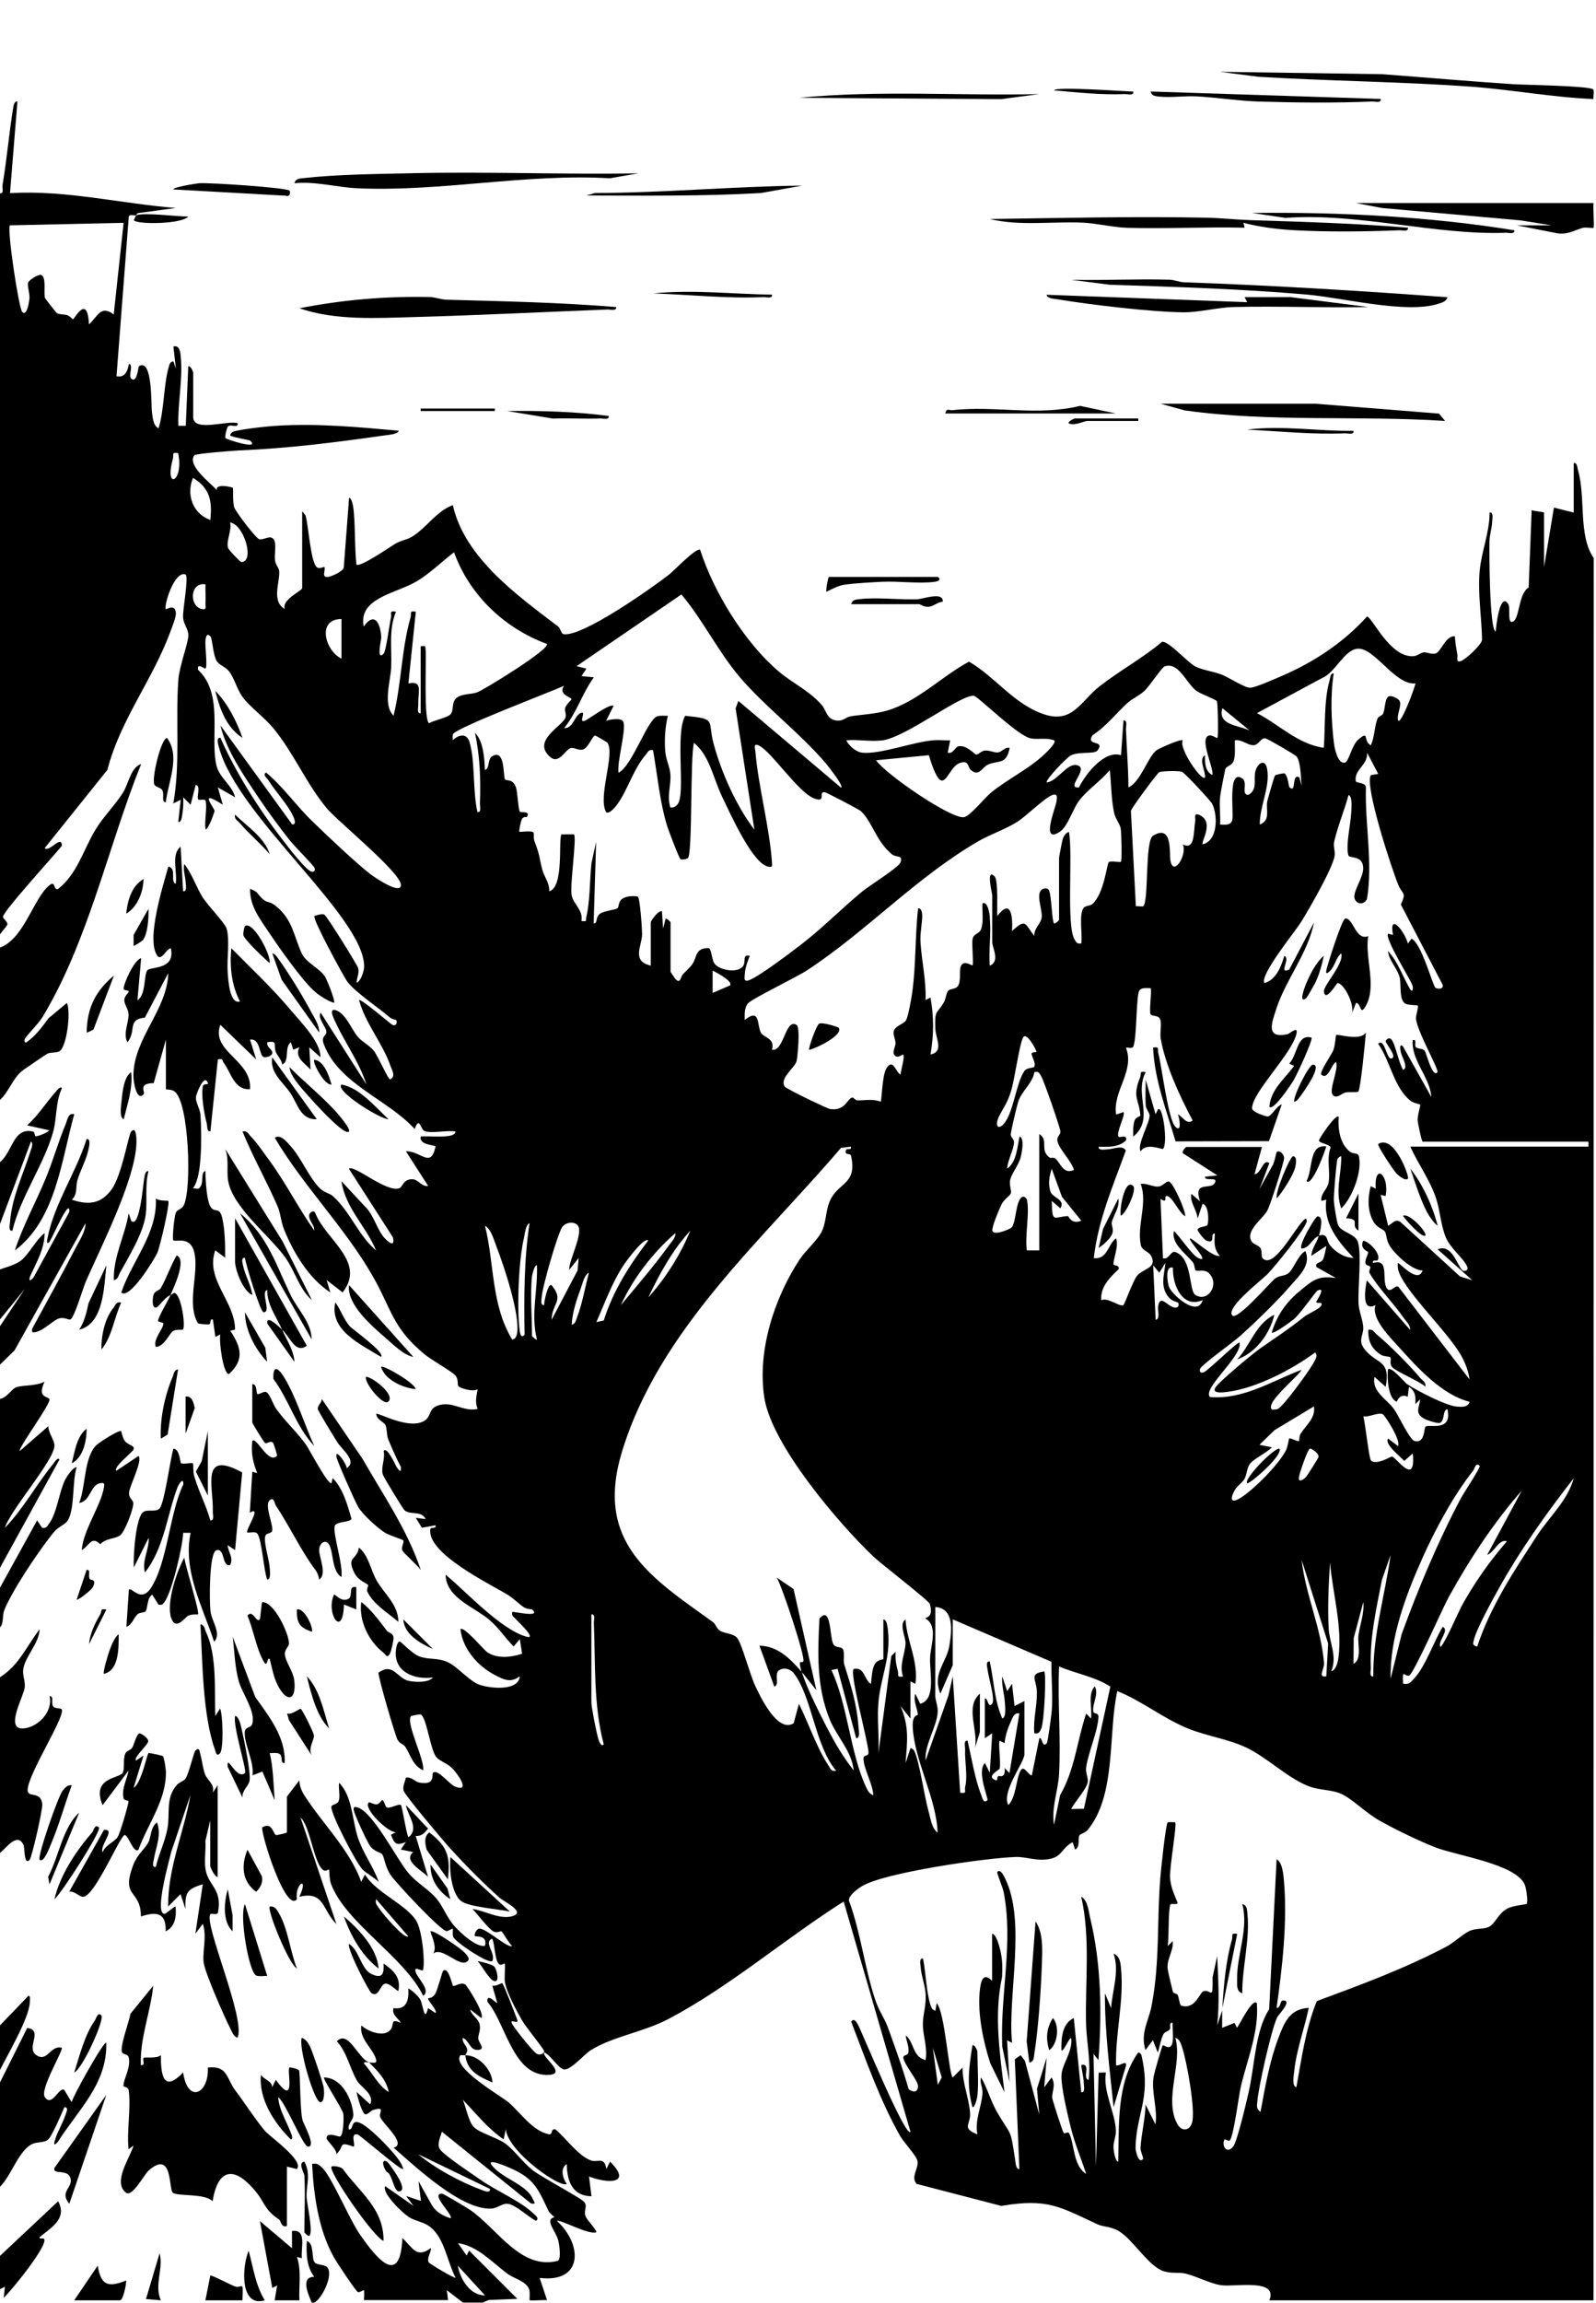 <svg id="Layer_1" xmlns="http://www.w3.org/2000/svg" version="1.1" viewBox="0 0 154.8 223.2">
  
  <path d="M-.24,18.72c.76.14.41-.37.49-.82.42-2.46.62-4.95,1.02-7.4.04-.22.1-.72.42-.66l-.72,8.88c5.42-.32,10.71,1.01,16.08,1.44l-3.64.49c-.16.03-.18.22-.19.22.79-.3,3.98.13,5.04.12-.66.75-4.96.78-5.28.36.04-.11.21-.47.24-.48-.2.06-.66-.16-.73.13l-1.19,15.47c.84.16,1.08-.51,1.2-1.2.5.08-.09,1.14.24,1.44.52.46.66-1,.72-1.2,1.35-.9,1.19,3.78,1.27,4.37.06.48.12,1.42.65,1.63.57-1.83.48-4.31,1.02-6.06.06-.21.18-.42.42-.42l.24.72-.24-2.16c.64-.19.68.66.72,1.08.19,2.22-.31,4.4-.24,6.6h.72s.24-5.76.24-5.76c.24-.1.48.56.48.6v4.32c0,1.51,3.4.26,4.32.6.05.49-.63.09-.92.27-.12.07-.36,1.03-.27,1.16.11.15,3.41,1.19,2.39.25-.07-.07-1.61-.3-1.92-.49-.06-.08.14-.32.24-.36.51-.24,3.45-.55,4.21-.59,3.96-.25,7.95.12,11.88.48-.04.35-1.04.4-1.35.45-4.85.69-9.26,1.25-14.14,1.46-.62.03-4.2.3-4.33.47-.73,1.01,1.59,2.68,2.18,3.38-.15-.7,1.48-.29,1.55-.23s-.04,1.35.14,1.9c.14.41,2.1,3.02,2.44,3.09.45.1,1.07-.48,1.4.03.27.4.04,1.46.12,2.04.05.39.37.71.4,1,.1,1.04-.8,2.94.55,3.69-.36-.91,1.68-1.75,1.68-2.04v-7.44l.32.4c.3.91.49,4.8,1.18,5.08.26.1.64-.11.65-.08.16.3-.34,1.06.36.97.37-.05,1.4-.52,1.52-.88l.52-6.8c.36.11.45,1.24.47,1.56.13,1.61.07,3.3.24,4.92.3.34,3.33-1.76,3.83-2.05s1.07-.35,1.53-.63c1.46-.88,2.37-2.48,3.99-3.08,1.15,5.1,6.24,8.74,10.21,11.76.24.18.29.69.51.74,1.75.37,8.66-4.52,10.27-5.78.43-.34,2.65-2.65,3-2.39,1.29,4.06,4.31,8.97,7.57,11.75,1.39,1.19,2.91,1.83,4.19,3.25.51.56.49,1.5,1.58,1.56.55.03.84-.36,1.24-.42,1.17-.18,2.38-.22,3.53-.55,2.95-.85,5.31-3.32,7.97-4.75,2.57,1.5,4.36,4.14,7.29,5.11,2.77.92,3.57-1.32,5.4-2.74,1.95-1.52,4.14-2.7,6.03-4.29.62-.12,2.51,2.04,3.27,2.41.67.33,1.77.47,2.57.79.67.27,2.18,1.27,2.72,1.25.51-.02,2.35-.84,2.96-1.1,3.15-1.35,6.06-3.25,8.36-5.8.47,0,2.25,4.05,4.54,3.84.35-.03.63-.32.97-.37.3-.04.73.24,1.17.1.48-.15.99-1.77,1.84-1.65.04.6.14,1.2.25,1.79.04.25-.18.8.35.6.46-.17,1.94-1.52,2.04-2.04-.04-2.23-.43-4.47-.23-6.71.16-1.82.97-3.76.96-5.64.4-.06.26.58.25.85-.02.68-.24,1.27-.26,1.9-.03.8-.01,8.79.61,8.77,0-.28.38-3.93,1.21-2.65.25.39-.14,2,.47,1.69.65-.34.51-2.72,1.51-3.29l.29-7.51c.21.11,1.2.18,1.2.24v5.28l.96-5.76,1.92.48v-4.8c.35-.05.33.42.41.67.78,2.73,0,6.3,1.53,8.55l-.02,168.86h-31.44c.87-2.14-3.29-1.28-4.66-1.46-1.05-.14-2.35-.85-3.44-1.12-.69-.17-1.34.02-2.16-.24-1.45-.47-2.94-3.02-4.3-3.86-.82-.51-1.49-.39-2.17-.71-3.65-1.7-4.82-2.51-9.28-1.76l-8.2-2.13c-.62-.68.23-1.53.08-2.23-.11-.51-1.34-1.81-1.68-2.41-1.98-3.5-3.31-7.34-4.75-11.09.28-.39.52.05.66.3.33.58,4.61,11.02,5.09,10.38l-6.48-22.32c-5.61,3.54-11.17,8.34-17.03,11.4-2.43,1.27-5.42,1.69-7.53,3.03-.62.4-1.78,1.78-2.48,1.85-.55.05-1.41-1.46-2-1.65-.36.39,2.54,2.26.13,2.17-3.22-.12-3.91-5.09-5.65-7.09-.06-.94.88.22.96.12l-.48-1.68c.28.11.92-.27.96-.24.15.11,1.25,3,1.44,3.49.26.65-.82-.18-.47.47.23.44,2.03,2.7,2.39,2.89s.72-.08.72-.24c0-.18-1.79-2.37-2.11-2.93-.56-.95-1.54-2.77-1.71-3.81-.07-.44.07-1.63-.02-1.78-.02-.03-.4.28-.6.02-.37-.51-.34-1.78-.6-2.42-.91.34.38,1.41,0,2.16-.33.34-3.56-1.81-3.79-2.33-.1-.24,0-.73-.05-.79-.05-.06-.41.24-.61.22-.56-.03-4.83-4.6-5.38-5.39-.59-.85-.62-1.71-.84-2.04-.14-.2-.72-.23-1.15-.77-.29-.36-1.49-2.97-1.6-3.45-.08-.33,0-.44.34-.34,1.54.47,3.78,4.98,4.93,6.35.83.99,2.03,1.63,2.76,2.52.64.79.97,1.79,1.7,2.62.57.64,2.1,2.08,2.97,1.94.31-1.07-.89-.87-.96-.96-.13-.16.17-.67.38-.71.62-.13,2.85,1.98,3.22,1.67-.28-.21-.93-1.35-1.01-1.4-.13-.08-.43.2-.8,0-.54-.32-1.53-1.66-2.03-2.18,1.22.16,2.66,1.08,3.92.68s-.87-1.39-1.28-1.76c-1.56-1.37-3.52-3.37-4.92-4.92-.6-.66-4.3-5.05-4.4-5.46-.12-.46.14-.84.21-1.26.54-.14.87.39,1.33.47,1.61.29,1.15-.81,1.31-.95.45-.42,1.58,1.12,2.14,1.34,1.59.61.18-1.35-.33-1.83s-1.23-.65-1.54-1.1c-.54-.77-.9-3.75-1.45-4.06-.1-.05-.91.12-.95.16-.56.61,1.36,4.26,1.17,5.25-1-.46-1.21-1.47-1.71-2.25-.18-.29-.55-.32-.76-.69-.26-.46-1.91-6.18-1.86-6.52,1.48-1.05,1.79.61,3.03.81.64.11,1.78.17,2.27-.35-1.78.25-3.85-.52-3.61-2.65.03-.24.12-.83.38-.83.12,0,1.2,1.2,1.91,1.45.99.34,1.77.09,2.79.57.93.45,2.09,1.87,3.09,2.19,1.06.34,3.73.61,3.85-.85-.86.67-1.53.35-2.41-.11-1.67-.87-3.13-2.52-3.35-4.45.32-.34,2.27,2.03,2.65,2.27.97.61,2.27.46,3.33.11l-.22-1.42-.6.72c-.8-.81-1.41-1.76-2.28-2.52-1.52-1.33-4.25-2.14-4.32-4.44,2.04,1.68,5.27,5.24,7.8,6,1.2.36-.87-1.54-.97-1.67-.18-.24-.47-.3-.36-.72.08-.07,2.89.61,1.92-.24-.03-.03-.52-.01-.84-.24-.5-.35-.98-.84-1.49-1.16-1.63-1.01-7.89-4-7.54-6.38.04-.26.61.03.5-.38l-1.32.24-.59-.96.96.12c-.47-.87-1.44-.36-2.04-.84-.16-.13-2-3.16-2.1-3.44-.26-.69.25-1.58.06-2.32.35-.47,1.14,1.37,1.24,1.52.17.25.48.75.44.04-.45-.85-.84-1.74-1.21-2.63-.2-.47-.12-1.03-.28-1.41-.14-.35-.88-.54-.91-1.12.19-.16,3.36,1.69,4.79.59.61-.47.24-1.3,1.64-1.5,1.15-.16,2.19.72,3.41.43-.29-.7-.11-1.21,0-1.92-.34.32-1.73-.08-1.87-.29-.13-.2.04-.64-.29-1.03s-2.34-1.51-2.99-2.05c-3.17-2.62-3.18-4.38-5.07-7.65-2.68-4.66-6.71-8.69-9.46-13.34.58-.4,1.21.46,1.56.84,1.01,1.1,1.82,3.13,2.86,4.1.42.39.92.45,1.21.71,1.74,1.57,2.43,3.76,4.2,5.28-.96-2.34-2.98-4.11-3.36-6.72l2.25,2.42c.89.82,1.19,2.3,1.94,3.1.5.53,1.01.83.8-.08l-4.27-6.65c.54-.41,3.62,2.33,4.89,1.89.33-.11.36-.89,1.28-.87.58.02.88.75,1.52.65l-2.16-3.36c1.51-.03,2.41,1.73,2.88-.48-.09-.12-1.66-.14-1.44-.96.83-.04,1.67.07,2.5-.02.23-.02.9-.1.86-.46-.83-.14-2.25.21-2.97-.03-.43-.14-.49-1.53-.98-.21-2.6-2.87-7.39-4.37-8.82-8.24-.29-.77.28-.77.26-1.2-.03-.46-.88-1.28-.56-1.84l4.44,6.96c-.68-2.14-2.06-4-2.99-6.01-.13-.27-.72-1.4-.01-1.19,1,.29,1.54,1.87,2.19,2.61.38.45,1.07.77,1.54,1.34.35.43,1.41,2.82,1.56,2.76.59-.25.19-.9.06-1.26-.76-2.23-2.45-4.14-3.06-6.42.16-.19,3.06,2.32,3.24,2.4.4.17.49-.32.35-.47-.02-.03-.39-.07-.59-.24-1.12-.97-3.41-2.47-4.17-3.52-.33-.47-3.38-6.04-3.16-6.32.03-.04.75-.26.96-.14.26.16,3.17,4.83,3.27,5.17.15.54-.14.93-.14,1.44.42-.15.73-1.19.73-1.55.05-4.86-12.21-14.45-14.07-21.23-.06-.23-.33-1.02.13-.97,1.49,3.39,3.77,6.98,6.05,9.91.48.63,2.14,2.8,2.72,3.04.28.12.48-.07.35-.35s-1.98-2.13-2.39-2.65c-1.05-1.34-2.09-2.75-3.04-4.16-1.39-2.07-3.12-4.57-3.69-6.99l6.96,9.6c.5.03.15-.68.05-.89-.54-1.11-1.67-2.29-2.36-3.4-.13-.2-.6-.52-.22-.74,1.68,1.4,3.01,3.32,4.56,4.8,1.43,1.38,4.04,3.86,5.53,5.03.27.21,2.95,2.08,2.99,1.09.05-1.18-6.08-6.13-7.19-7.45-1.95-2.33-3.22-5.38-5.19-7.77-.87-1.05-2.22-2.01-2.98-3.02-.55-.75-.82-1.88-1.33-2.51-.35-.43-.91-.56-1.18-.98-.36-.56-.42-2.19-.61-2.39-.35-.35-.43.02-.48.35-.07.53.22,2.58,0,2.77-.08.07-.85-.64-.72.12,2.51,2.37,1.14,6.47,1.78,9.26.28,1.21,1.52,1.91,1.82,3.1l-1.68-.96.48,1.68c-2.48-1.61-.8.3-.8.6,0,.1-.56,1.72-.87,1.8-.13-.82.16-2,.01-2.75-.05-.27-.61-.05-.71-.15-.22-.21.29-1.37-.26-1.42l-.49,1.92-.72-.72c.02.5.02.99-.07,1.49-.04.25-.06.95-.41.91l.24-2.16-.72.36c.7-3.91.2-8.04.49-11.99.09-1.31.98-3.61.97-4.32,0-.58-.45-1.04-.51-1.68-.07-.72.56-3.89.25-4.2-1.08-.46-2.16,3.06-1.92,3.36.04.05.89-.59.97.36.03.42-.38,1.4-.55,1.86-1.7,4.61-4.87,8.56-6.09,13.35l-6.09,7.59c.49.42,1.63-1.34,1.68-.24-.68.86-5.81,6.47-5.72,6.91.04.21.47.44.42.74-.02.15-.84.99-.94,1.35V18.72ZM12,21.6l-11.04.24c-.3.3.85,8.04,1.2,8.4.48.48.69-1.15.7-1.36.02-.5-.25-1.26-.12-1.52.12-.24.95-.77,1.21-.72.59.12.26,1.72.41,2.23.03.09,1.08,1.43,1.16,1.48.29.16.68.1,1,.2.26.08.52.4.55.4.16,0,1.4-2.55,1.56.49.84-.74,1.13-1.93,2.4-.96l.96-8.88ZM17.28,43.92c-.69-.11-.4.15-.51.55-.87,3.1,1.09,2.27.51-.55ZM20.4,50.4c.2-1.82-.04-3.09-1.68-4.08-.68,1.64-.02,3.47,1.68,4.08ZM22.32,50.64c.19.79-.41,1.76-.2,2.47.06.2,1.19,1.37,1.28,1.37,1.33,0,.29-3.63-1.08-3.84ZM40.8,69.12v-6.48c.56-.03.42-.08.48.36.09.7-.21,7.09.36,7.09.46-.27,1.76-.54,2.04-.84.39-.4.06-1.11.58-1.58.49-.45,1.48-.35,2.06-.58.72-.29,7.08-4.19,6.72-4.68-4.1-1.5-7.52-4.75-9-8.88-1.22.93-2.32,2.04-3.65,2.83-1.94,1.16-5.68,1.59-5.11,4.37,1.04-1.5,1.64-.31,1.7,1.08,0,.22-.5,2.27.22,1.56.25-.25.57-2.88.72-3.5.1-.41-.24-.7.49-.58-.73,1.73-.39,3.59-.47,5.41-.06,1.34-.83,3.61.23,4.67.77-3.1.77-6.45,1.65-9.52.12-.4-.18-.67.51-.56l-.72,6.96c1.46-.33.91.86.96,2.04.01.29-.18.89.24.84ZM19.92,56.64c-1.51-.25-1.59,2.13-.35,2.39.54.11.33-.24.36-.59.04-.59-.03-1.21,0-1.8ZM81.6,76.32c.2-.21-1.32-2.12-1.56-2.4-2.45-2.87-5.82-5.4-8.28-8.28-2.12-2.49-3.56-5.52-5.67-8.02l-10.17,6.95.96.24-.48.72,1.2.12c-1.14,1.57-1.64,3.39-2.88,4.92.83.08,1-1.16,1.56-1.44.71-.35-.27,1.03.47.72.37-.16,2.45-1.72,2.76-1.43l-.72,1.44c.39-.13,1.57-.35,1.69.16.23.93-.63,3.72-.49,4.88,1.32-.64,2.81-5.18,3.76-5.47.33-.1.7-.04,1.03-.05-.27,1.07-.35,2.38-.25,3.49.08.82.43,1.43.49,2.15.09,1.1-.36,2.11,0,3.24.32.06.56-.1.73-.35.75-1.04-.28-6.83.71-8.53,3.11.31,2.15.41,2.74,2.65.75,2.82,2.21,6.07,3.97,8.39l-1.82-11.76.27-.72,9.95,8.4ZM33.12,60c-2.42,0-1.59,3.08,0,3.84v-3.84ZM137.28,66.24c-1.98.2-3.97-3.52-5.62-3.36-1.3.12-2.16,2.34-3.43,2.84l-6.31,3.4c2.14,1.11,3.98,3.02,6.48,3.36.15-2.02,0-4.61.56-6.53.07-.25.06-.73.4-.67-.34,2.17-.24,4.62.03,6.81.06.47.37,1.98,1.05,1.83.4-.09.65-1.7,1.34-2.27,1.09-.9.38.17,1.18.59.36-.77.36-1.88.65-2.59.11-.26.45-.27.54-.48.2-.43.16-1.38.48-1.63.27-.22.97.16,1.11.38.27.43-.31,1.36-.13,1.92.29.4,1.64-3.26,1.68-3.6ZM118.03,67.97c-.11-.19-1.57-.7-1.99-1.01-.96-.7-1.7-2.84-3.08-2.37-.27.09-1.46,1.91-1.95,2.37-.53.49-1.21.76-1.68,1.2-1.12,1.04-2.07,2.27-3.37,3.11-.7,1.1,1.27.39.5,1.46-.3.41-1.79.07-2.62.5-.36.18-2.51,2.41-2.31,2.61,1.04-.11,1.98-1.96,2.98-1.66,1.14.33-1.22,2.28.14,2.14.68-1.36,2.5-3.64,4.08-3.12l.24-3.36c.42-.06.23.55.24.84.07,1.89.23,3.76.24,5.64,1.19-.53,1.9-3.01,2.74-3.61.27-.19,2.35-1.12,2.53-.95-.43.73,1.83,4.02,2.16,3.6.08-.56-.67-1.79,0-2.16-.03.68-.01,1.58.72,1.92.12-.78-1.32-3.56-.33-3.83.29-.08.75.3.81.23.11-.14.04-3.4-.05-3.55ZM63.12,93.6v-4.2c0-.14.7-1.16,1.08-1.08l.12,1.68.24-.96c.15-.02.48.32.48.36v4.8s.43.65.46.68c.52.55.49-.18.73-.44.32-.34.66-.62.93-1,.44-.62.25-1.58,1.57-1.54.31.05.27,1.18.63,1.57.51.56,2.06.86,2.65.25.44-.46-.11-1.25.71-1.08-.21.57-.46,1.19-.48,1.8,0,.25-.17.74.35.59.87-.25,4.22-2.79,5.14-3.5,2.07-1.6,3.9-3.47,5.91-5.13.67-.55,3.49-2.3,3.69-2.79.31-.78-.42-.47-.81-.8-1.56-1.28-1.92-3.17-3.02-4.19-.18-.17-3.27-1.77-3.46-1.82-.76-.19.2,1.08-1.07.59-1.6-.62-4.2-4.64-5.41-5.15-.51-.22-.32.31-.3.54.3,3.54,1.38,7.35,1.62,10.86.02.35.03.43-.37.36-1.54-.28-3.78-5.36-4.48-6.8-.85-1.76-1.18-3.93-2.72-5.2-.38,1.35-.13,10.84-.59,11.17-.17.13-.59.18-.72.1-.14-.09-1.14-2.74-1.28-3.17-.74-2.41-.94-4.92-1.38-7.38-.44-.1-.47.15-.68.4-1.24,1.43-1.81,3.53-2.81,4.87-.16.22-.76.96-1.06.73-.84-1.46.89-5.62.13-6.73-.04-.06-1.14-.7-1.21-.7-.2,0-.66,1.14-1.08,1.32-.5.21-.87-.19-1.27-.1-.53.12-1.13,1.63-2.01.85-1.77-1.55,1.11-2.92,1.49-3.78.13-.31-.1-.64-.02-.96.09-.34.61-.78.61-.83,0-.26-1.33-.42-.72-1.32-1.3.6-10.54,4.09-10.78,4.7-.06.16,0,.4-.02.58.55-.53,1.35-.74,1.63.17.56,1.86.3,4.8.77,6.79.42.06.23-.54.24-.84.09-2.3,0-4.6-.48-6.84.82.8.92,2.5.96,3.6.49-.1.23-1.04.71-1.33,1.29-.79,1.04,2.01,1.25,2.25.16.17.74-.1,1.05.75.17.47.22,2.21.39,2.38.12.12,1.07-.12.67.51-.01.02-.32-.07-.47.18-.11.19-.32,1.2-.25,1.26,2.05-.15,1.12.06,1.5,1.02.5,1.28.41,1.46.72,2.65.17.67.73,1.31.67,2.09,1.48-.39.85-5.17,1.2-5.52h1.2c.29.29-.4,4.88-.23,5.87.16.91,1.16,1.47.95,2.53.64.06.39,0,.47-.36.39-1.61.33-3.59.51-5.25l.45-2.07-.24,7.92c.45-.04.12-.56.61-.94.41-.31,1.53-.36,1.72-.56.14-.15.05-.6.43-.88s1.07-.32,1.52-.23c.22.14.42,3.14.42,3.65,0,1.1-1.07,2.58.81,3.04ZM85.56,71.76c-1.06.15-2.39-.11-3.48,0,.28.55.96,1.14,1.58,1.2,1.78.16,4.95-1.07,6.93-1.21.52-.04,1.05.03,1.57.01l-.24,1.2c.54.15.7-.57,1.07-.63.8-.12,1.53.79,1.69.81.19.01.51-.34.78-.38.52-.08.92.22,1.34.17.39-.05.66-.54,1.13-.44-.32,1.68-1.07,1.17-2.1,1.62-.6.26-.84,1.2-1.64.55-.37-.3-.16-1.05-1.13-.69-1.29.47-1.52,3.97-2.97-.77l-5.12.49c.98,1.39,7.21,5.66,8.51,5.52.58-.06,2.03-1.89,2.66-2.4,1.54-1.25,3.47-2.19,4.92-3.48.23-.21,1.44-1.3,1.2-1.56-.8-.34-1.78,0-2.48-.26-1.42-.52-4.94-4.03-5.33-4.07-1.25-.13-6.53,3.99-8.87,4.33ZM121.2,70.8l-2.64-2.16c-.48,1.64,1.51,1.64,2.64,2.16ZM126.24,76.32c-.05-.71-.06-2.48-.48-3-.13-.16-2.86-1.75-3.04-1.76-.45-.04-.61.64-1.14.67s-1.2-.61-1.81-.47c-.02.64.08,1.31-.1,1.94-.16.55-.72.51-.82.85-.06.21-.47,2.3-.5,2.62-.11.88.04,1.85-.01,2.75.45.01,1,.11,1.17-.39.2-.6-.49-5.14,1-4.06.55.4-.19,1.61.59,1.57.9-.54.47-1.42.65-2.23s.95-1.35,1.15-.29c.32,1.75-.74,3.65-.71,5.4,1.1-.42.55-1.49.73-2.27.08-.33.66-2.39.75-2.49.06-.06.84-.25.93-.19.33.24.38,1.25.47,1.34.71.65.16-1.39.96-.96l.24.96ZM127.92,119.76c.93-.25.69.47,1.09.95.54.66,1.38,1.2,2.27,1.21-1.47-1.57-2.95-3.31-2.64-5.64l-.48.12c-.08-.76.59-1.09.71-1.81.17-1.07-.22-2.29.19-3.36-.07-.35-1.13-.4-1.13-.7,0-.15,1.63-2.62,1.91-2.28-.08,1.17.11,2.59,1.08,3.37.25.21.79.14.86.38.4,1.43-.6,4.09-1.69,5.13-.61-1.66.03-3.35,0-5.04-.05-.07-.31.13-.36.24-.11.21-.37,3.45-.36,3.95,0,.4.28,2.17.42,2.47.33.72,1.69.82,1.93,1.67.35,1.19-.02,4.43.05,5.95.04.72.38,1.48.45,2.19.09.95-.71,1.37.38,2.5s2.28.88,1.8,3.36l-1.08-.96c-.32,1.42,1.24,2.18,1.9,3.14.45.64,1.51,2.95,1.98,3.07,1.02.27.91-1.25,1.06-1.39.33-.28,2.64.56,2.13-1.7-.49.1-.23,1.06-.71,1.33-.19.11-1.28-.25-1.54-.4-.94-.54-.5-1.01-.39-1.89l-.48.48c.06-.7.02-1.27-.61-1.68l-.12.96c-.85-.37-1.02.5-1.08.48-.84-.32-.93-2.36-.84-3.12.31-.36,1.63,1.27,1.83,1.4.93.63,3.76,2.09,4.8,2.19.51.05,1.13.1,1.29-.46-2.6-.64-4.96-3.19-6.73-5.16-.91-1.02-2.85-2.88-2.4-4.21-1.38.72-1-1.57-.84-2.4l4.2,4.8c.04-.47-.38-.81-.63-1.17-.94-1.37-2.55-3-3.31-4.35-.09-.17.11-.45.08-.56-.06-.22-.49-.07-.48-.5,0-.34.27-.71.27-.96,0-.06-.86-.31-.48-1.1.6.06,1.81,1.37,1.39,1.89-.1.12-.54-.13-.43.27,1.62-.48.81,1.57,1.31,2.41.39.66.89-.51,1.21-.02l6.83,8.89c-.08-.79-.46-1.71-.85-2.38-1.29-2.25-5.16-5.89-5.97-7.95-.12-.31-.17-.62-.13-.95.09-.13,1.96,2.1,2.4.72-1.01.01-2.58-1.5-3.12-2.28-.44-.64-.34-1.18-.54-1.5-.12-.19-.78-.37-1.1-.94-.6-1.05-.57-2.32-.27-3.45l.48.24c-.14-2.62,1.36-1.28.96.72l-.48-.12.73,3c.41-.2.68-.71,1.19-.37l5.78,5.28,1.19.37-3.36-3c1.41-.58,1.92,1.63,2.4,2.04.15.13.63.06.47-.35-.27-.72-1.59-1.75-2.04-2.76-.52-1.18-.57-2.59-.97-3.83-.59-1.81-1.74-3.33-2.51-5.05h17.28v-.48h-16.08c-.11,0-.48-1.89-.49-2.05-.03-.47.3-1.48.25-1.54-.03-.04-.66-.15-.95-.38-1.61-1.29-1.96-3.88-3.13-5.52.7-.68.85,2.02,1.44,1.32.22-.27-.72-1.39-.71-1.56,0-.11.33-.51.6-.12.37.54.67,2.19,1.08,2.88.57-.13-.1-1.26-.19-1.62-.04-.16-.24-1.01.18-.66l2.76,4.92c-.1-1.52-1.3-2.9-1.68-4.32-.11-.41-.17-.78-.12-1.2.44-.08.13.44.28.67.13.19.66.13.86.34.16.16.75,2.7,1.25,2.11.18-.22-1.98-3.98-2.08-5.19-.03-.31.28-1.16.16-1.28-.04-.04-.82-.02-1.15-.16-.68-.29-.43-1.9-.59-2.55-.21-.88-1.05-1.64-1.14-2.57.95.99,1.45,2.52,2.16,3.72.33.39.27-.25.2-.43-.29-.74-2.69-4.51-2.35-4.97l.48.12c-.43-2.32,1.19-.26,1.44.84l.36-.48c.98.47,2.06,4.59,2.32,4.76.21.15.86.15.68-.32l-4.04-7.75c.58-1.23.15-.95-.24-1.89-.62-1.48-3.31-9.66-2.67-10.65l.72-.12-1.08-2.05c.07,1.24-1.28,1.61-1.1,2.75.04.24,1.07.06.98.73-.08,3.56.68,7.17.11,10.68-.31.69-1.13.49-1.22-.11-.11-.69.87-1.96.85-2.87-.03-1.3-1.34-.89-1.44-1.24-.27-.95.21-2.96.27-4.04.02-.39.17-1.64-.25-1.81-.41,1.52-1.03,2.97-1.39,4.51-.12.49.12.95.03,1.44-.23,1.25-2.46,5.1-3.24,6.36-.58.94-4.09,5.21-3.55,5.93,1.15-.37,1.59-1.57,1.92-2.64.66.25-.65,1.85.48,1.32l2.4-4.56c-.59,2.97-2.74,5.55-3.65,8.35-.46,1.41-1.07,2.94,1.08,2.48.21-.04,1.05-.86.87-.05-.45,1.98-4.29,5.66-4.31,7.23,0,.4,1.43.82,1.53.8.36-.05.89-1.07,1.35-1.17l-1.24,3.56-9.06.02c-.87-2.98-2.04-5.94-2.18-9.09.68-.11.4.14.51.55.33,1.25.95,6.43,1.65,7.12s.35-1.06.24-1.2c.46.2.85,1.05,1.44.6-1.23-2.32-2.65-5.35-3.1-7.94-.1-.58.12-1.41-.05-1.87s-.87-.25-.95-.53c-.12-.43.16-2.36.02-2.49-.34,0-.87-.09-1.09.23-.32.46-.23,4.41-.57,5.39-.12.33-.64.07-.73.15.88,2.29-1.3,4.17-.96,6.48l.72-.24c.22.27-.77,2.05-.47,2.39.12.13.86-.28.71.36-.71.68-1.74.63-2.64.61-.07.4.59.26.85.25.67-.03,1.41-.44,1.78.11-1.24,3.41-2.71,6.81-3.11,10.44.26.03.48,0,.72-.12.67-.35.83-1.4,1.44-1.8.29.72-.29,2.05-.25,2.51.01.18.65.03.49.49-.86.81-1.77,1.7-1.68,3,.59-.33,1.85.69,2.15.47.13-.09.93-2.37,1.34-2.86.54-.66,1.94-.72,1.38-1.86-.26-.53-.92-.52-1.04-1.14-.37-1.9.69-4.05,0-5.88.6-.11,1.22.33,1.78.24.37-.06.71-.53.96-.48.39.09,1.6,2.74,1.58,3.36-.56-.19-1.41-2.29-1.91-1.91-.08.06.18.7-.49.23l.24,5.76c.54.19.77-.76,1.19-.61,1.71.61,1.29,3.76,1.96,4.17,1.23.76,2.4-1.07,1.29-2.13-.43-.41-1.1-.11-1.29-.27-.08-.07-.07-.56-.27-.8-.68-.82-2.12-1.81-1.81-3,.6.55,1.74,2.35,2.4,2.64,1.19.51-1.04-1.72-.84-1.92.12-.12,2.27,1.91,2.88,1.68-.59-.66-.53-1.31-.48-2.16-.53-.02.14,1.06-.81.69-.25-.1-.87-.93-.86-1.05.03-.33.9-.26.97-.51.13-.44.09-1.9-.49-2.01l-.48,1.44c-.05-.81-.81-1.69-.6-2.4l.84.72c-.7-2.08,1.05-1.04,1.44-1.8.34-.65-1.05-.08-.96-.59l1.2-.12-3.36-2.16c-.09-.2.29-.6.36-.6h7.32l-.72,2.64c.66-.03.79-1.53,1.44-1.08l-.96,2.52,1.24-2.24c.2-.22.38-1.32.44-1.36.24-.19.7.19.71.59s-1.36,4.62-1.63,5.1c-.43.8-2.2,1.97-1.5,3.02.19.28.68.31.86.66.14.28.05.79.16.91,1.12,1.28,3.36-3.32,4.16-3.79.18-.04.16.25.12.35-.43,1.02-2.86,4.01-3.71,4.93-.57.62-4.16,3.32-3.48,4.08.48.53,3.71-3.27,4.19-3.61.37-.26.86-.2,1.22-.46.52-.37.94-1.78,1.67-2.17.6,1.36-.63,2.42-1.44,3.36-1.29,1.5-3.32,3.46-4.8,4.8-.64.59-3.8,2.85-3.96,3.24-.12.29.06.47.35.35.42-.16,3.34-3.05,3.48-2.88.24,1.38-3.67,4.46-2.88,5.28,3.23.27,5.99-1.55,8.88-2.64-.3.65-3.55,3.18-2.88,3.84.04.04.42.01.56-.04.52-.18,3-3.62,3.38-4.3.17-.3.6-.86.26-1.18-2.23,1.65-5.67,3.44-8.43,3.81-.26.03-1.53.25-1.29-.33.22-.52,3.65-3.35,4.33-3.83,1.69-1.19,2.62-1.75,4.33-3.11.47-.38,1.98-.92,1.64-1.33-.04-.04-.51.05-.47-.13.02-.06,1-1.52.12-1.08-.16.08-1.65,2.22-2.28,2.76-.26.22-1.98,1.49-2.16,1.31.51-1.69,1.41-2.96,2.77-4.07,1.22-1,1.73-1.48,3.47-1.21l-1.92-1.08c-.1-.53.42-.29.67-.76.08-.16.34-1.23.29-1.27l-1.44.96c.03-.71.52-1.24.72-1.92-.63.17-.9,1.23-1.68,1.2-.29-.33,1.34-3.1,1.56-3.11.68-.03.22,1.59.12,1.92ZM96,88.92c.15,1.48-.11,3.17,0,4.68,1.03-.41.24-1.75.24-2.28v-4.56c0-.1-.64-2.73.24-1.8.35.37.21,3.17.24,3.84,1.33-1.76,1.52-.03,1.44,1.44,1.39-1.27,1.23-.7,2.16.48-.06-.73.64-1.16.72-1.82.09-.72-.68-2.39.12-2.74.17-.07.48-.1.59.15.25.54.27,2.98.49,3.21.15.02.48-.32.48-.36v-6c0-.1.29-1.61.35-1.81.08-.27.31-.65.61-.71.4,2.06-.27,9,.53,10.39.18.31.25.49.67.41.12-.85-.25-2.8.22-3.44.17-.23.63-.17.86-.38,1.15-1.04,1.4-3.94,1.59-4.06.26-.16,1.07.06,1.17-.03.12-.11.05-2.87-.02-3.23-.09-.48-.51-.91-.64-1.52-.29-1.37-.26-2.76-.42-4.14-.84,1.03-2.24,1.97-3,3-.57.77-1.1,2.5-1.84,2.98-1.93,1.25-.38-2.38-.32-2.98.02-.26.16-.74-.36-.6-.7.2-2.57,2.05-3.41,2.59-1.26.8-2.59,1.2-3.84,1.92-6.03,3.51-10.82,8.71-16.56,12.48-1.07.7-5.41,2.79-5.77,3.23s-.31,1.08-.31,1.61c1.51-1.22,1.18.45,1.56,1.2.26.52,1.42.54,1.08,1.68,1.19.21,1.3-3.12,2.4-2.4.36.24.1,2.96,0,3.47-.14.67-1.69,1.66-1.16,2.5.13.21,4.15,2.15,4.43,2.18,1.48.2,1.67-1.09,2.14-1.12.11,0,.31.28.47.28.78,0,1.45-.17,2.29.12.12-.79.16-2.78.61-3.35.64-.81.85.59,1.31.71,0-.41.43-1.68.24-1.92-.03-.04-.42.24-.57.2-.71-.16-.16-.92-.17-1.31s-.25-.81-.18-1.13c.12-.55.97-.72,1.18-1.06.18-.3.32-1.07.4-1.46.63-2.97.44-6.38.79-9.41.31-.07.39.44.4.63.01.8-.22,1.68-.17,2.62.11,1.86.57,3.75.49,5.63l.48-.24c.34,1.83.33,3.68,0,5.52,1.33-.28.51-1.5.47-2.51-.07-1.9.13-1.35.83-2.55.2-.34.23-.93.43-1.13s.72-.13.93-.45c.37-.57.05-1.57.33-2.01.33-.52,1.03.08,1.09,0,.12-.15-.09-2.03,0-2.53.11-.6.7-.47.86-1.05.22-.77.06-1.63.1-2.42.53-.26.7,1.12.72,1.32ZM116.64,81.84c1.5-.34,1.49-2.84.93-3.93-.15-.3-2.64-2.98-2.92-3.1-.3-.12-2.04-.08-2.22.04-.24.16-2.69,3.47-2.74,3.75l.48,9.24c.2-.03.64.05.71,0,.57-.46.14-6.35.96-6.84,1.91-1.15,1.56,1.66,1.68,2.4.28,1.66,1.67-.58,1.2-1.56,1.22.65,1.03-1.3,1.21-2.27.04-.24-.17-.81.35-.6,1.59.65.17,2.63.37,2.88ZM70.8,95.52c.36-.39-1.37-1.3-1.68-1.44v2.16s1.68-.72,1.68-.72ZM100.53,101.97c.06-.08-.96-2.02-1.29-1.42-.39.7-.81,4.08-1.2,5.28-.35,1.09-.63,1.4-1.09,2.27-.57,1.09-.08,1.59.59.59.8-1.2,1.05-3.73,1.8-4.86.25-.37.87-.3.96-.42.23-.31-.26-1.03-.24-1.29.01-.16.43-.12.46-.16ZM99.6,116.28c.3,1.22-.22,3.56,0,4.92h1.2s0-11.28,0-11.28c.97.61-.02,1.55,1.02,2.29.1.07.35-.06.54.08.44.34.79,1.62,1.8,1.1-.23-.85-1.42-1.99-1.59-2.76-.12-.5.33-.63.28-.97-.07-.52-1.59-4.88-1.86-5.34-.18-.31-.24-.5-.66-.41-.19,1.11-1.24,1.84-1.57,2.87-.17.55-.64,2.56-.72,3.12-.05.31.31.49.31.8,0,.71-.64,1.8-.66,2.57.92-.64.98-2.11,1.2-3.12.5.19.22,1.53.13,1.93-.18.83-.93,1.67-1.05,2.33-.09.49.17,1.01.07,1.27-.07.2-.66.58-.88,1.02-.25.5-.85,1.95-.91,2.46-.09.75,1.69-.01,1.86-.18.46-.47.37-2.51,1.01-2.95.21-.14.46.14.48.24ZM77.76,162c.44,1.6,2.15,4.92,3,6.48.54,1.01,1.33,2.22,2.04,3.12-.17-1.86-1.66-3.29-2.34-4.98-1.28-3.19-1.15-6.38-.98-9.74,1.13-1.32.99,1.71,1.32,2.43.21.46.76.26.93.51.24.35.02,1.05.16,1.52.66,2.11,1.2,3.72,1.38,6.06.02.26.19,1.12-.23,1.07l-1.8-6.72-.6.12c1.59,3.39,1.81,7.99,3.34,11.3.16.34.33.72.73.83-.07-1.1-.9-2.47-.96-3.51-.03-.47.51-.18.49-.65-.06-1.13-1.86-7.64-1.44-8.07,1.08-.24,1,1.06,1.68,1.44.06-.56.09-1.44.37-1.91s.83-.44.83-.49v-3.84c.36-.02.42.86.45,1.11.28,2.61-.72,4.53-.93,6.94-.14,1.58.09,3.31,0,4.91l1.25-9.42.42-.41c-.05.63.04,1.24.21,1.84.11.41-.17.67.51.55-.41-1.11.22-2.21.24-3.24.01-.58-.66-1.87,0-2.28.13,2.15,1.27,4.03.96,6.24l-.48-.24v3.6s-.96-1.2-.96-1.2c.85,1.99.65,3.43.48,5.52l.48-1.44c.06-.06.31.13.36.24.52,1.07.97,4.37,1.38,5.82.19.65.31,1.72.89,2.11-.1-3.27-2.26-7.02-2.41-10.2-.06-1.28.49-1.11.49-1.22.02-.43-.49-1.39-.24-2.02l.48.96c1.55-.42.9-3.02.95-4.45.04-1.19.83-3.11-.47-3.83,0-.08.86-.05.44-1.4-.11-.34-4.71-3.87-5.48-4.6-3.37-3.21-9.84-10.8-10.56-15.36s.97-9.68,3.4-13.4c.6-.91,1.83-1.95,2.21-2.83.44-1,.32-2.19.9-3.18.88-1.52,2.49-1.43,1.89-4.08-.06-.27-.64.02-.49-.51.08-.28.56.08.48-.36l-.96.12c-7.74,9.06-17.62,17.62-21.23,29.41-2.7,8.81,2.74,12.2,8.81,16.55.28.2.34.62.67.83.49.31,1.28.24,1.69.72s1.25,3.57,1.7,4.54c.49,1.06,2.19,4.71,3.77,3.72l.51-1.88c.9,1.79,1.75,4.3,2.84,5.93.21.31.27.66.77.55-2.05-2.39-2.33-7.16-4.11-9.45-.33-.43-.98-.6-1.43-.28-.51.35.1,1.44-.46,1.57l-1.44-3.96c1.79.03,2.99,1.27,4.08,2.52-.39-1.39.03-.73.18-1.01.21-.37-2.03-7.18-2.58-8.11l1.63,1.11,2.21,9.8-1.44-1.8ZM104.88,118.32l-1.88-2.32-.99-2.72c-.24.75-.36,1.4-.14,2.18.19.66,1.51.78.98,1.66l-.84-.72c.05,2.23.18,1.54,1.57,1.47.08,0,.31.85,1.3.45ZM50.88,129.36c-.06-3.63-.06-7.22.48-10.8-.38.13-.46,1.1-.55,1.48-.51,2.17-.69,6.75-.4,8.96.04.35.18.74.48.35ZM55.2,123.12c-.03-.99,1.4-3.57.85-4.33-.31-.43-1.22-.35-1.54.18-.47.77-1.88,5.68-1.96,6.69-.02.26-.18.89.23.83-.03-.27.37-2.17.72-1.92,1.26,1.53.03,1.72,0,3.36l2.52-4.79.11-1.21-.96,1.2ZM49.68,129.84c.33-.04.42-.33.47-.61.31-1.78-1.26-6.51-1.97-8.33-.27-.68-.51-1.72-1.14-2.1.92,3.7.59,7.68,2.64,11.04ZM62.88,125.76c1.69-1.89,3.11-4.13,4.08-6.48-1.71,1.85-3,4.2-4.08,6.48ZM60.24,126.48c1.57-1.89,3.21-3.79,4.65-5.78.25-.35.65-.72.62-1.18-2.17,1.88-4.08,4.35-5.28,6.96ZM62.88,120.24c-.4-.39-2.14,2.01-2.35,2.32-1.16,1.72-1.85,3.71-2.69,5.59l.72-.16c.9-2.87,2.51-5.39,4.32-7.76ZM114.24,126.24s-.57-.13-.85-.46c-.91-1.04-.47-2.18-.35-3.38l-.6.96-.59-.72.24,5.28c.47-.04.17-.95.24-1.32.2-1.18.89,0,1.56.13.44.08.52-.3.36-.48ZM51.6,123.72c-.19,1.69,0,3.98,0,5.76,0,.05.42.44.48.36-.62-2.4.1-4.79,0-7.2-.25-.07-.47.98-.48,1.08ZM113.76,122.88c-.82-.27-.51,1.57-.35,1.92.33.72,2.76,2.93,3.24,1.21-1.95.87-2.95-1.47-2.88-3.12ZM55.44,128.4c.4-.07.43-.47.55-.77.49-1.28.77-2.92,1.13-4.27-.43.18-.63,1.07-.78,1.49-.41,1.12-.83,2.35-.89,3.55ZM127.44,136.32l-3.82,2.3-1.46,1.42,1.2.24c-.5.56-1.79,1.1-2.17,1.67-.28.43-.24.98-.5,1.42-.23.38-.68.64-.9,1.02-.59,1.03-.34,1.4.69.69,1.32-.9,3.44-3.04,4.21-4.43.22-.39.3-1.17.35-1.22.11-.1.85.35.96.24.02-.02,0-.45.14-.69.52-.84,1.49-1.53,1.3-2.67ZM134.11,137.08c-.4-.23-1.36.32-1.88.2.19.61.55,4.12.75,4.29.56.47,1.91-.4,2.02-.39.39,0,2.35,3.02,2.03-.3l-.83.72c-.33-.38-1.96-1.63-1.56-2.16l.96.72c.3-.53-1.24-2.94-1.48-3.08ZM126.64,143.2c.16-.17,1.24-1.88,1.25-2,.03-.36-.7-.8-.82-.8-.23.02-1.02,2.37-1.08,2.76-.09.59.42.27.64.04ZM143.52,142.08c-.4-.39-.51.32-.62.45-1.87,2.33-3.72,5.76-4.94,8.5-1.6,3.58-3.17,7.72-3.08,11.68l1.07-4.32c1.65-4.52,3.51-8.95,5.76-13.2.2-.38,1.93-2.99,1.81-3.11ZM143.28,159.6c1.23-3.81,3.65-7.48,5.85-10.83,1.19-1.8,2.92-3.34,3.51-5.49-2.58,3.3-5.2,6.97-7.24,10.64-.59,1.06-2.22,4.01-2.44,5.02-.08.39-.2.5.31.66ZM144.24,150.72l3.36-6.24c-2.71,3.08-5.1,6.72-7.08,10.31-.58,1.05-3.44,7.54-3.86,7.63s-.68-.76-.57.77c.61.12.73-.15,1.06-.49,1.09-1.13,1.94-3.64,2.78-5.02.7.33-.48,1.37-.24,1.92.19.25,1.85-3.51,2.03-3.85,1.26-2.3,2.73-4.38,4.44-6.36-.78-.26-1.25,1.12-1.92,1.32ZM133.2,162.48c-.05-4,1.13-7.84,1.68-11.76l-.84,2.4c-.55,2.81-1.2,5.64-1.08,8.53.01.29-.18.89.24.84ZM128.64,162.48l.18-3.18-2.57-8.1c.38,3.39,1.88,6.54,2.17,9.97.05.6-.66,1.48.23,1.31ZM129.12,162c.49-.16.64-.91.7-1.34.4-2.98-.57-6.26-.82-9.22-.13,2.09-.24,4.27-.13,6.37.07,1.45.86,2.72.25,4.19ZM131.28,161.28c.86-.5.37-1.89.48-2.76.14-1.08.58-2.12.47-3.24l-.93,3.5-.02,2.49ZM95.52,168.48v-3.84c.3-.15.29,1.03.72.48.3-.38-.38-2.64-.45-3.27-.03-.26-.22-.87.21-.81.41,1.9.43,3.74,1.21,5.52.42-.07.27-1.25.25-1.57-.05-.85-.33-1.65-.25-2.51l.48,1.44.47-.72.24,2.16.96-.48v5.16c0,.78-2.26,3.65-1.56,4.92.78-.78.74-2.58,1.2-3.36.32-.55.73.47,1.08.48l.73-3.6c.3-.14.26,1.01.72.48.11-.12.46-2.81.49-3.23.1-1.53-.06-3.12-.04-4.66l-9.57-4.11v4.44l-1.2,2.76c-.82-2.02.64-3.01.89-4.74.2-1.36.48-3.52-1.38-3.66,0,2.84,0,5.69-.01,8.53,0,.56.27,1.05.24,1.64-.07,1.43-1.29,3.16-1.18,4.71l2.22-6.3.42-1.86.72,11.28c.71.12.39-.17.49-.59.25-1.07-.06-2.42-.01-3.61.01-.29-.18-.89.24-.84.38,1.65.71,3.73,1.33,5.28.08.19.2.89.59.48.12-.13-1.06-2.78-.24-3.6l.47.96.24-3.84-.72.48ZM57.36,156.48v8.52c0,.48.48,2.86.64,3.44.05.17.26.94.56.64-1.01-3.83-.8-7.83-.96-11.76-.01-.3.18-.89-.24-.84ZM107.71,163.49c-1.51-.99-3.35-1.26-4.99-1.97-.15,3.44.19,7.03,0,10.45-.09,1.6-.76,3.23-.49,4.91l.59-2.88c1.42-2.43,1.65-5.29,2.53-7.91l.47.48c.14-.99-.35-2.31.36-3.12.44.76-.29,1.75-.13,2.48.05.21.51.05.49.49-.07,1.44-.97,3.38-1.19,4.87-.08.54.19.98.16,1.38-.07.72-1.27,1.96-1.61,2.67l1.23-.02,2.56-11.81ZM148.07,184.55c.16-.17-.03-1.49-.17-1.85-.81-2.02-6.57-2.83-8.62-3.62-1.6-.61-4.01-1.79-5.52-2.64-1.22-.69-2.51-1.98-3.51-2.49-1.06-.54-2.25-.37-3.45-.87-1.94-.79-3.97-2.77-5.91-3.69-1.78-.84-3.78-1.1-5.61-1.83-2.42-.97-4.49-2.68-6.91-3.65-.91,4.08-.07,10.05-2.87,13.46-.21.26-.73.4-.8.52-.2.34.12,1.07-.42,1.39l-.24-.72c-1.04.51-.98,1.38-2.22,1.62-1.31.25-2.23-.22-3.29-.19-2.79.08-12.78,1.5-14.94,2.84-.42.26-1.24.85-1.26,1.36,1.15,3.09,1.53,6.58,2.57,9.67.35,1.05.9,1.78,1.21,2.63.72,1.99,1.45,3.98,2.02,6.01.42.31.9.35.91-.29,0-.57-1.24-1.94-1.41-2.69-.1-.45.45-.16.49-.67.04-.59-.23-1.02-.27-1.57.87.74.61,2.03,1.92,2.4.22-1.18-.26-2.37-.26-3.48,0-.91.33-1.79.27-2.89-.05-.9-.42-1.77-.48-2.64-.02-.26-.18-.89.23-.83.25,1.2.35,3.81.84,4.8.05.11.31.3.36.24l.12-.72c.8.81,1.17,6.91,1.56,7.2l.95-.96c-.03,1.47.65,3.03.73,4.45.06,1.09-.86,1.41.71,2.03-.28-1.37.42-2.72.49-3.98.04-.61-.3-1.05-.13-1.54.61,1.05.91,2.23,1.51,3.29,1.43,2.5,1.31,1.46,1.79,4.69.04.24.07.96.41.9l-.44-10.64.56-.4.42.55,1.39,5.21-.22-2.5.94-3.02-.24,2.88.71-.96c.47.69,0,1.49.07,2,.02.18.99,3.28,1.13,3.4.09.08.39-.18.5,0,.52.92.37,3.18,1.66,3.95-.48-1.47-1.09-2.9-1.47-4.41-.31-1.23-.95-3.91-.93-5.07.02-1.07.91-2.06.97-3.35.05-1.15-.74,1.14-.97.84-.02-1.13.04-2.56,1.2-3.12l.72,7.2c.4.06.26-.58.25-.85-.02-.64-.18-1.17-.25-1.79,1.02-.24.05,1.33.72,1.44.23-1.79-.2-3.69-.25-5.39-.1-4.09.44-8.4-.47-12.37.65.35.72,1.45.88,2.12,1.07,4.43,1.13,9.2.79,13.72l-.48-.6.24,10.92.26-9.1.7-.02c-.3,1.88.92,3.87.97,5.65.02.55-.24,1.03-.23,1.63,0,.17.15,1.36.46,1.36.1-3.53-.2-7.59,1.93-10.56.33-.06.36.43.41.66.8,3.82-.62,5.38-.66,8.58,0,.27.29,1.59.72,1.07.08-.09-.26-.76-.24-1.08.08-1.33.46-2.84.49-4.2l.96,1.92c.23-1.56-.42-3.09-.18-4.62.05-.3.79-2.95.9-3.06.03-.03.47.32.72.14.45-.31.16-1.73.23-2.3-.43-.08-.13.42-.3.65-.12.17-.46.19-.61.47-.25.49-.35,1.22-.53,1.76l-.48-1.2-.72.96c-.51-1.69.3-2.76.6-4.32.81-4.25.5-8.14.84-12.36.05-.68.52-5.22.72-5.4.03-.02.69-.02.72,0,.2.19-.57,4.39-.49,5.41.08.95.39,1.54.73,2.39-.02.28-.68-.05-.74.25-.19,1.07-.08,2.81-.22,3.95l.48-.48c.1.9-.52,1.64-.5,2.53,0,.34.4,1.86.51,2.34.05.22.4.19.47.34.17.32.16.99.38,1.05,1.38.39,1.74-1.32,2.16-1.42.74-.17.89,1.02.85-1.33l.45-2.07c.1,2.28.24,4.45,0,6.72l.48-1.44v1.68s1.2-.48,1.2-.48l.24.48c.25-.3,1.48-2.9,1.92-2.4.23,2.82-.94,5.46-1.56,8.16-.2.89-.7,4.87-1.07,5.16-.11.09-.47-.14-.49-.12-.33.55.17,1.52.83.71.38-.46,1.29-4.34,1.49-5.23.61-2.64.63-5.98,2-8.08l.72-14.53c.56.27.66,1.48.71,2.04.35,4-.15,8.4-.71,12.35.41.05.32-.7.6-.71,1.01-.06-.43,1.39-.54,1.62-.57,1.19-1.82,6.78-1.93,8.17-.04.44-.12.7.31,1.01.44-2.37.87-4.88,1.73-7.15.56-1.48,1.09-2.85,2.95-2.93-.42,2-1.21,4.12-1.41,6.15-.03.33-.26,1.46.21,1.53.51-2.81.9-5.68,1.98-8.34,4.27-1.58,8.56-3.16,12.59-5.29.72-.38,1.66-1.29,2.3-1.54s1.26-.12,1.8-.36c.57-.26.93-1.34,1.81-1.79.54-.28,1.77-.38,1.84-.44ZM98.88,166.08c-.54-.15-.72.54-.89.91-.28.61-.49,1.31-.55,1.97l-.48-.24c-.16.24.14,2.16,0,2.71-.03.12-1.41.78-.36,1.13.2.07.03-.26.24-.41.06-.05.73.28.6-.78l.47.48.96-5.76ZM114,197.52c.71,2.54-1.13,5.88.18,8.33.43.81,1.21.67,1.44-.1.36-1.2-.52-6-.97-7.33-.12-.35-.24-.8-.65-.9ZM90.96,202.08l.38-.72-.86-2.88.48,3.6Z"></path>
  <path d="M35.76,199.92c.32-.05.87.21.71-.34-.29-1.02-1.65-1.98-1.42-3.26.61.57,2.1,1.15,2.76.49.53-.53-.06-1.25,1.07-.73-.27-.5-.88-.75-.72-1.44,1.32.19,1.51-.82,1.44-1.92.38.23.97.73,1.17,1.11.28.54.39,2.27.75.81l.72.48c.23-.27-.83-1.27-.71-1.43.02-.03.42,0,.67-.41s.69-2.16.77-2.24c.52-.51.88,1.37.97,1.44.15.11.75-.41,1.19-.13.16.1,1.93,2.85,1.56,3.26l-1.08-.84c.12.6.8.85.92,1.49.11.57-.18.97-.14,1.36s.83,1.1-.15,1.07c-.67-.02-.77-.97-1.35-1.16-.1.46.37.72.42,1.12.04.27-.19.51-.18.56,1.25-.03,2.58,1.37,2.64,2.64-1.33-.59-2.44-1.07-2.64-2.64-.1,0-.46-.03-.48,0-.88,1.19,3.95,3.95,4.67,4.56,1.12.95,2.3,2.75,3.88,3.09.49.11.15-.59.68-.46.98.81,2.28,2.65,3.49,3.02.63.19,1.26-.42,1.44.82l.36-.72c2.22,2.2-.24,2.14-2.04,1.44l.24,1.92c-1.88-.05-2.36-1.46-2.4-3.12-.68.41-.37,1.42,0,1.92-.67.51-6.97-4.01-5.76-6l-.36,1.68c-1.53-1.03-2.69-2.52-3.96-3.84.3.7.57,2.16,1.07,2.65.57.57,2.21,1.01,3,1.56.92.66,1.74,1.86,2.68,2.6s4.74,2.71,5.05,3.13-.09.78.09,1.31c.13.4.89,1.1,1.08,1.58-.69.35-3.58-1.29-3.84-1.08,2.49,2.27,2.57,6.03-1.68,5.52l.72,2.16c-.32-.05-1.61.08-1.68,0-.05-.05.05-.72-.05-1.03-.26-.81-1.48-1.06-2.09-1.52-1.49-1.1-2.9-2.71-4.82-2.98l.84,1.2.24-.48,4.68,4.68-2.78.11-.58.25h-1.92l-1.56-1.2.12.96h-8.16s.06-.88,0-.96c-.03-.04-.41.23-.57.19-.2-.05-2.11-2.95-2.35-3.39-1.5-2.68-1.95-6.01-2.11-9.04.49-.09.64.06.96.35.94.86,2.65,5.04,3.74,6.58,1.49,2.11,3.84,5.12,4.06.26.96.88,1.38,2.03,2.76.96.05.43-.44,1-.2,1.4.08.13,2.49,1.58,2.6,1.48-.85-1.6-1.09-4.09-2.71-5.09-.57-.35-1.27-.43-1.84-.8-.6-.39-2.59-2.27-2.29-2.99l2.76,1.92-.72-.96,1.44.48-.24-1.92,1.33,2.38c.44.66,1.04.98,1.78,1.22.31-.32-2-2.35-.84-2.39.16,0,2.43,1.37,2.74,1.58,2.63,1.8,4.92,5.88,8.52,4.93.33-.23.13-1.53.03-1.96-.2-.87-1.39-2.05-.37-2.26-.19-.21-.45-.36-.58-.62-.85-1.76-1.24-2.91-3.1-3.86-.77-.39-3.63-1.64-2.01-.15,1.07.99,3.08,1.61,3.6,2.88.14.35.38.48-.18.42l-8.65-6.96c-.16.58-.55,1.3-.12,1.79.56.65,3.13,2.36,4,2.96,1.48,1.02,3.76,1.98,4.99,3.17.19.18.63.48.25.71-.75-.37-1.93-1.53-2.7-1.64-.56-.08-.99.42-1.62.46-2.91.16-7.37-4.07-9.48-5.9,1.32-.36-1.07-2.32-1.31-2.99-.14-.39.56-1.03-.67-.67-.25.07-.53.47-.77.42-.31-.06-.78-1.73-.84-2.16l1.32,1.2c.43-1.01-.88-1.61-1.29-2.31-.67-1.15-.97-2.75-1.95-3.81,1.14-1.12,2.01,1.61,3.11,2.04-.16.03-.49-.11-.48.12.83.89,1.34,2.11,2.4,2.76-.2-1.16-1.11-2.1-1.92-2.88ZM47.52,212.16l-6.96-3.36c1.71,1.42,4.13,2.72,6.23,3.49.23.08.78.32.73-.13ZM47.04,222.48l-2.64-2.88c.23,1.29,1.18,2.9,2.64,2.88Z"></path>
  <path d="M-.24,91.92c2.53-.66,3.45-4.87,5.04-6.12.63-.5.33.54.84.36,1.87-1.47,2.44-3.8,3.62-5.74.79-1.3,1.87-2.34,2.66-3.58.56-.87.73-2.43,1.77-2.79-3.2,7.97-5.1,17.12-9.56,24.52-.4.67-1.59,1.83-1.72,2.12-.05.1-.06.39.12.36.91-.61,1.54-1.5,2.19-2.37l1.77-1.47c.41.86-.02,4.28-.72,4.68-.32.18-.81.07-1.19.25-.13.06-1.97,1.33-2.29,1.55-1.11.78-1.44,2.31-2.52,3.12v-14.88Z"></path>
  <path d="M-.24,162.72c2.05-1.2,2.72-3.02,4.08-4.8-.03,1.33-1.39,2.62-1.58,3.84-.1.65.2,1.12.14,1.78-.08.87-1.99,4.12-.13,3.99,1.4-.1,2.89-1.62,2.54-3.12.47-.03.11.64.34.98.2.29.83.1.86.35.13.98-3.23,6.1-3.33,7.73-.05.86,1.26.05,1.42,1.38.06.54-1.02,5.19-1.22,5.41-.57.62-.47-1.18-.6-1.44-.66-1.38-1.84.59-2.52.96v-17.04Z"></path>
  <path d="M-.24,202.32l2.88-5.76c1.61.21-.15,1.89.86,2.62,1.09.78,1.37-.98,2.49-.7.2.19-2.14,4.01-1.65,4.77.69,1.07,1.39-1.02,1.89-.69l.72,1.2c.08-.52,3.16-6.03,3.36-5.76.1,3.98-2.71,6.47-4.69,9.59-.48.54-.38.13-.26-.26.25-.78.75-1.59,1-2.36.08-.23.33-.77-.12-.72-.24.59-1.22,2.82-1.56,3.12-.38.34-1.01.21-1.5.42-1.43.6-2.16,3.42-3.42,4.38v-9.84Z"></path>
  <path d="M-.24,135.6c.84.08,1.31-.98,1.85-1.15.72-.22,1.89-.09,2.71-.53-.72,1.59.23,1.35.47,1.69s-3.08,4.79-2.87,5.03l2.76-2.4c0,.61.56,1.28.6,1.82.1,1.37-4.3,6.31-4.8,8.02,1.81-1.87,3.06-4.22,4.7-6.22.08-.1.45-.7.58-.38L-.24,152.4v-16.8Z"></path>
  <path d="M-.24,123.12c.71-.26,1.7-.49,2.29-.95.72-.57,1.48-2.04,2.27-2.65.02,1.48-.75,2.76-1.34,4.06-.18.4-.21.77.26.26l3.48-6.36c.05-.7-.29-.2-.44.04-.53.84-.98,1.96-1.48,2.84-.35.38-.22-.23-.18-.42.69-3.37,2.77-6.29,3.78-9.54.45-.04.23.78.18,1.02-.21,1.01-.81,2.04-1.08,3-.17.61.04,1.36-.54,1.86,1.6.54,2.81.43,3.84-.96s1.66-5.36,1.92-5.64c.33-.36.44.03.48.36.45,3.4-3.5,10.95-4.92,14.29-.25.58-1.09,3.47-1.46,3.56-.21.05-.58-.23-1.06-.11-.6.16-1.43,1.14-2.29,1.33-.37.08-.4.01-.34-.34,1.41-2.59,2.84-5.18,4.2-7.8.35-.68.99-1.64.96-2.4l-6.88,12.32-1.64,1.6v-3.6l2.64-3.96-2.64,3.24v-5.04Z"></path>
  <path d="M-.24,157.92v-3.6l3.84-6.96.48.72c.43.09.47-.13.68-.4.74-.97.98-3.06,1.54-4.22.15-.31.75-1.23,1.14-1.26-.45,1.34-.17,3.98-.85,5.15-.24.41-.92.63-1.31,1.09-1.37,1.64-4.1,5.7-4.86,7.62-.26.66.05,1.52-.67,1.85Z"></path>
  <path d="M-.24,218.88l5.88-5.52c.91,1.7-.67,2.54-1.8,3.48-.08.22.34.06.43.16.47.56-3.2,5.07-3.91,5.72l.12-1.08-.72.36v-3.12Z"></path>
  <path d="M-.24,112.8c1.45-.81,1.4-3.61,3.44-3.12.18.04.16.46.26.46.27-.01,1.1-.34,1.33-.58l-2.16-.48c1.06-.96,1.82-2.18,2.76-3.24.08-.09.52-.66.61-.35-.62,1.32-.47,2.82-.84,4.2-.84,3.08-3.2,6.38-3.96,9.6-.41.06-.25-.57-.23-.83.19-2.46,1.28-4.62,1.99-6.89.07-.23.32-.78.04-.92L-.24,119.28v-6.48Z"></path>
  <path d="M-.24,201.12v-4.56l3-3.12c.22.02.13.41.13.61-.02,1.57-2.38,5.47-3.13,7.07Z"></path>
  <path d="M30.24,223.2c-.35-.86-1.12-2.5.24-2.52-.77-1-.78-2.28-.72-3.48.76.27.41,1.68.77,2.1.2.23.88.19,1.15.41.75.61-.39,3.06-1.2,3.48h-.24Z"></path>
  <path d="M16.08,100.8l-1.17,4.18c-1.61.04-.76.86-.99,1.1-.69.7-.98-1.28-.98-1.8,0-3.62,3.29-6.4,3.38-9.96l-2.27,4.32c-1.75.16-.78,1.27-1.69,2.39-.46-.85.15-1.94.11-2.74-.02-.49-.46-.98-.41-1.42.04-.35.37-.58.43-.76.04-.14-.49-.09-.5-.25-.03-.47,1.01-2.82,1.7-2.99l-.36,4.08c.84-.52.61-2.42.95-2.89.29-.4,2.76-.01,2.29-2.15-.42.03-.93,1.28-1.32.72-1.1-1.59.56-6.77,1.08-8.64.85.18.14,1.45.71,1.68.2-1.07-.49-2.87.48-3.6l.24,4.32c.4.06.26-.58.25-.85-.03-.62-.29-1.24-.13-1.79.77.99,1.13,2.2,1.79,3.25.48.75,2.14,2.47,2.3,2.98.34,1.11.02,2.96.11,4.21.05.7.17,3.19,1.2,2.88-.82-1.52-1.03-3.48-.84-5.16,1.93,1.97,3.99,3.88,5.76,6,1.03,1.22,2.9,3.09,2.88,4.56l-1.08-.96.12,2.16c-.57-.62-1.59-1.2-1.08-2.16l-.6.23-.23-.72c-.67.5-.08,1.84-.84,2.16-.06-.47-.43-.79-.61-1.2-.28-.66.25-1.15-.83-.96-.14.47.55.7.48,1.07-.05.25-.55.45-.84.36-.45-.14-.3-1.85-1.32-1.68l.6,1.92-3.48-3.36c-.96,2.6,3.1,3.43,2.88,6.24-1.55.11-1.84-1.63-2.57-2.58-.16-.2,0-.44-.55-.3l-.72,6.96c-.37.06-.28-.45-.35-.72-.24-.92-.59-2.82-.37-3.68.07-.26.55-.07.48-.27-.35-.99-1.09.97-1.15,1.27-.11.53.39,1.2.43,1.85.08,1.2.09,2.89,0,4.09-.07.95-.19,2.24-.73,2.99.48,0,.56.19.79-.29.21-.45-.03-1.29.41-1.38.02.8.1,3.1.61,3.6.39.39.78-.07,1.01.89.29,1.17.3,2.69.3,3.91l-.96-.72c-1,2.85,1.91,4.9,1.92,7.68l-.47.11c1.06,1.6,1.4,2.8-.12,4.2-.58.02-.99-3.26-.84-3.84l-.48.24-.24-1.68c-.4-.1-.1.4-.39.47-.06.02-1.02-.03-1.07-.12-1.12-1.94.13-4.83-.34-6.84-.39-1.67-1.82-.99-2.04-1.19-.13-.13.09-2.34.25-2.69.14-.3.58-.32.77-.72.78-1.58.51-9.94-.89-11.01-.33-.25-.85-.18-.85-.22v-4.8Z"></path>
  <path d="M13.68,200.16c.47.08.11-.56.25-.7.1-.1,1.3.1,1.67-.26,0,1.98.26,3.65,2.16,1.68.45,3.07,2.52,2.07,2.4-.48,1.95-.21,1.77,1.04,2.68,2.24s1.98,2.87,2.84,3.88c.51.6,3.86,2.91,3.11,3.72l-.96-.24v5.76c-.6.17-.56-.51-.77-.64-1.49-.97-1.33-1.67-2.47-2.96-2.02-2.29-3.48-1.83-3.97,1.2-.73-.78-3.32-.46-3.85-.82-.43-.29.02-4.26-2.36-2.15-.43.38-1.58,2.61-2.19,2.14-1.34-1.03.43-3.45.73-4.57l-.48.36c-.19-1.75.24-3.97.02-5.66-.06-.46-.5-.33-.51-.48-.03-.66.77-1.8.49-2.81-.07-.25-.51-.25-.61-.41-.31-.46.68-3.03.79-3.77l2.21-2.71c-.26,2.58-1.3,5.06-1.2,7.68Z"></path>
  <path d="M27.84,174.12l1.2-1.56c0,.56.23,1.07.52,1.52,1.73,2.69,4.37,5.23,5.48,8.32l.36-.72c1.01,1.76,4.1,2.94,5.02,4.58.5.9.82,3.69.62,4.66-.06.29-.96-.51-.72.24.19.59,1.51,1.79.72,2.28-1.81-3.76-7.54-7.07-8.94-10.86-.17-.47-.14-1.3-.19-1.38-.01-.02-.3.18-.48.1-.98-.47-1.31-4.28-2.28-5.13l3.48,10.32c-1.39-1.34-1.13-3.24-3.6-2.64.98-2.05-.43-1.38-.24.24-1.09,1.32-3.47-6.27-3.36-6.96,1-.61,1.06.7,1.36.74.1.01,1.04-.21,1.04-.26v-3.48ZM39.6,187.68l-3.12-3.6c-.13.48.15.65.35.97.25.4,2.4,2.95,2.77,2.63Z"></path>
  <path d="M20.4,176.4l-.48,2.04c.06.85-.11,1.82,0,2.64.2,1.68,1.68,1.94,1.22,4.3-.05.28-.63.05-.72.14-.75.77,3.45,10.18,2.62,11.99-.39-.1-.52-.55-.69-.87-.6-1.18-2.36-5.18-2.58-6.32-.19-1.02.34-2.63-.1-3.85l-.72.96.72-4.8c-1.48.47-1.74.75-1.68,2.4l-.48-1.44-1.2,1.2c-.05-3.73,1.54-7.18,2.16-10.8l-1.85,5.47c-.17.75-1.68,5.99-.67,6.05.14,0,1.01-.8,1.08-.71.09.95-.03,1.94-.96,2.4.06-1.81-.87-1.95-2.4-1.44-.02-2.7-1.97-1.73-.76-4.96.39-1.05,1.09-1.53,1.46-2.19.3-.52.21-1.52.86-1.97.46,1.21-.11,2.39-.3,3.54-.04.25-.25.84.18.78.3-1.28.91-2.48,1.14-3.78.25-1.43-.2-2.9.89-4.16.24-.28.68-.37.86-.63.3-.44.8-2.56.95-2.71.39-.4.41.09.48.35.18.62.22,1.32.46,1.95s.96.93.74,1.78l.48-.72v8.88c-.29.01-.72-.93-.72-1.08v-4.44Z"></path>
  <path d="M24.48,134.16c.46-.04.37.89.48.96.12.08.59-.26.81-.21.37.08.71,1.21,1,1.62.89,1.25,2.06,2.29,2.94,3.54.24.34,2.15,3.95,2.44,3.68l.12-.48c1,1,1.43,2.58,1.82,3.93-.06.38-1.54.24-1.63.73-.17.86.85,3.78.65,4.93-.92-.62-.75-2.21-1.14-3.06-.32-.7-1.04-.29-1.01.5.03.75.77,2.31-.01,2.8-.03-.33-.17-.68-.37-.95-1.3-1.7-2.5-4.24-3.84-6.25-.1-.14-.16-.87-.59-.48-.53.49.38,2.37.25,2.96-.05.24-.51.23-.62.4-.3.45.3,2.29.36,3.01.02.28.2,1.31-.23,1.31-.32-.88-.52-3.84-.93-4.42-.2-.29-.69-.1-.99-.14-.23-.2,1.49-2.68.24-1.92l.24-3.96.48.12c-.43-1.07-.61-1.95-.48-3.12.4-.46,1.56,2.33,2.4,1.44.04-.05-.32-1.14-.36-1.21-.21-.34-.64.08-.79-.01-.1-.06-1.25-1.9-1.25-2.01v-3.72Z"></path>
  <path d="M17.54,141.81c.19.16,1.07-.08,1.18.03.04.04,0,.86.11,1.21.42,1.48,1.16,2.83,1.57,4.31.42.06.23-.54.24-.83.09-2.42-1.26-6.05,2.85-3.81l-.69,7.53-.72-.48c.05.72.6,1.16.24,1.92-.82.21-.47-1.63-1.31-1.44-.75.17-.7,5.04-.6,5.88.11,1.03,1.11,2.2.36,3-1.11-3.38-3.06-6.89-2.28-10.56h-.72c-.05,1.33-1.1,5.77-1.82,6.71-.18.24-.26.31-.58.25l-.6-.96c-.53.27-.43,1.39-.66,1.62-.13.13-.58.09-.78.28-.38.37-.52,1.02-1.07,1.21l.24-3.6c.27-.28,1.16,1.3,2.13-.15,1.61-2.44,1.82-7.31,3.15-10.05.03-.79-.46.03-.53.2-1.03,2.63-1.29,5.92-3.19,8.33-.33-1.11.43-2.23.36-3.36l-1.44,2.88c-.07-.97.17-4.95.95-5.4.45-.26,1.24.08,1.57-.35.47-.6,1.01-4.74,1.32-5.77.63.05.63,1.32.74,1.41Z"></path>
  <path d="M30.48,119.28c.06-.57-.6-.97-.48-1.56.04-.17.42-.52.59-.12,1.02,2.59,4.96,4.71,2.64,7.67l-1.55-1.2.36,1.2c-2.08-1.35-3.56-3.82-4.48-6.08-.32-.78-.34-1.59-.63-2.25-1.07-2.46-2.4-4.79-3.41-7.27.47-.11.57.25.82.5.57.57,1.28,1.62,1.78,2.3,1.59,2.17,2.81,4.6,4.36,6.8Z"></path>
  <path d="M13.2,170.64l.72-.48-.96,3.12c.38-.19.67-1.04.83-1.44.15-.36.53-1.86.61-1.92.06-.04,1.33.24,1.39.29.12.1.3,1.24.3,1.51.06,2.75-1.77,5.09-2.66,7.56-.46.42-.92-1.27-1.32-1.43-.45,0-2.92,6.03-4.07,6-.36,0-.83-.6-1.33-.49l3.37-5.99c1.22-.14-.45,1.52-.13,2.16.28-.69,1.09-.98,1.44-1.44.24-.32,1.03-3.05,1.08-3.49.01-.1-.43-.08-.48-.27-.23-.95.32-1.83.48-2.72l-2.52,3.36c-1.12-2.69,1.59-2.58,1.93-3.11.25-.38.02-1.28.27-1.88.13-.31.53-.35.66-.55.19-.31.43-1.4.74-1.42.11,0,.87.43.82.79s-1.45,1.55-1.18,1.84Z"></path>
  <path d="M59.76,29.76c.06.42-.54.23-.84.24-6.22.24-12.5.56-18.71.73-3.68.1-7.69.35-11.17-.85,4.17-.82,8.35-1.18,12.61-1.09.57.01,1.09.24,1.66.26,5.48.15,10.97.26,16.45.71Z"></path>
  <path d="M154.56,19.68c-.06.4.09,2.32,0,2.4-.07.06-.77-.08-1.07.01-.89.26-1.53.74-2.67.48l-3.71-.73h3.36l-3-.48-13.44-1.2-2.52-.48h23.04Z"></path>
  <path d="M40.8,152.16c-.28-.42-1.7-1.65-1.79-1.91-.11-.31.22-.76.1-.95-.05-.08-1.41-.5-1.79-.75-.72-.46-2.13-1.74-2.57-2.47-.3-.5-2.03-4.4-2.11-4.85-.19-.99,1.07.76.97,1.08,1.11-.68-.47-1.82-.92-2.56-.3-.49-1.81-2.92-1.86-3.18-.06-.33.4-.62.38-.97l3.94,5.78c2.01,3.51,4.37,6.92,5.66,10.78Z"></path>
  <path d="M61.92,16.8l-2.76.48c-8.15-.48-16.38,1.33-24.49.97-1.99-.09-4.07-.69-6.11-.49.09-.43.47-.45.83-.49,3.42-.38,7.13-.4,10.56-.48,7.31-.17,14.66.14,21.97.01Z"></path>
  <path d="M140.16,40.8c-8.41-.55-16.88.15-25.25-1.02l-2.34-.65h15s12,.96,12,.96l.6.72Z"></path>
  <path d="M140.4,28.8c-.11.42-.55.54-.91.65-3.09.99-9.26-.59-12.66-.89-6.38-.56-12.81-.75-19.2-.96l-3.72-.48c3.15.07,6.33-.1,9.49-.01.51.01.97.23,1.43.25,8.52.3,17.08.82,25.56,1.45Z"></path>
  <path d="M120.96,29.28l-.24-.48h4.45s7.55.96,7.55.96c-4.36.09-8.73-.11-13.09,0-1.45.03-3.36.52-4.79.51-3.1-.02-9.07-.73-12.21-1.25-.28-.05-1.12-.07-1.11-.45l19.44.72Z"></path>
  <path d="M154.53,8.67c.12.15-.01.67.03.93-3.96-.16-7.93-.91-11.88-1.2-6.84-.49-13.78-.54-20.64-.96l-3.72-.48,15.73.23c4.23.32,8.48.69,12.71.97,1.06.07,7.48.16,7.77.51Z"></path>
  <path d="M11.76,138.72s.13.66.36.96c.35.45.99.39.83.83-.21.34-1.99,1.7-1.67,2.05l2.16-1.44c.41.48-.87,2.89-.92,3.54-.05.54.33.67.4.96.11.48-.82,2.87-1.26,3.19-.49.36-1.42.28-1.93.87-.89-.86-1.03.14-1.8.56.14-1.95,1.89-4.35,2.16-6.12.05-.36,0-.42-.37-.36-.97.16-.91,1.74-2.04,1.92.64-1.58.46-4.49,1.69-5.63.27-.25,2.17-1.49,2.38-1.33Z"></path>
  <path d="M27.6,170.88c-.45.05-.14-.62-.46-.86-.25-.18-.68-.08-.98-.1.35,1.42.36,3.07.48,4.56l-1.19-2.77-.96.37c.19-1.28-.83-3.06-.75-4.2.04-.53.59-.38.71-.75.41-1.17-.96-2.99-1.29-4.17-.38-1.37-.42-2.91-.59-4.32l2.19,5.85c1.35,1.9,2.97,3.91,2.85,6.39Z"></path>
  <path d="M27.36,128.88c-.55-1.25-1.46-2.41-1.44-3.84-.69.13.44,2.19-.36,2.15-.31-.01-1.71-4.58-1.8-5.27-.42-.06-.23.54-.18.78.21.95.76,1.85.9,2.82-.9-.35-1.68-2.44-1.68-3.24v-4.2l6.96,12.36c-1.12.79-1.55-.75-2.4-1.56.45,1.02,1.13,1.98,1.2,3.12l-2.64-3.72c-.1-.92,1.17.35,1.44.6Z"></path>
  <path d="M24.89,86.48c1.08,1.36.97.63,1.88,1.35,1.68,1.34,1.79,3.17,2.54,4.66.42.82,1.7,1.4,2.19,2.13.2.3,1.05,2.41.9,2.58-.66-.18-1.53-.77-2.01-1.22-1.17-1.09-3.24-4.01-4.18-5.42s-1.98-2.67-1.96-4.4c.02-.03.58.24.64.32Z"></path>
  <path d="M26.16,160.8c-.29-.24-.18.95-.59.23-.71-1.23-.99-3.1-1.57-4.43.53-.67.84.75,1.2.36.06-.06.13-1.38.24-1.68,1.21.02,2.59,3.12,2.59,4,0,.36-.44.56-.4,1.09.06.69.81,1.63.91,2.49.24,2.01-.75,2.21-1.63.43-.39-.78-.53-1.66-.75-2.49Z"></path>
  <path d="M28.32,217.92v-1.68c1.49-.19.84,1.64.96,2.64l-.48-.12c.46,1.34.17,2.8.24,4.2h-2.4s.24-1.44.24-1.44l-.47.24-1.2-6.48,3.12,2.64Z"></path>
  <path d="M136.56,22.08c.06.42-.54.23-.84.24-3.13.13-6.98.17-10.09,0-1.65-.09-3.45-.3-5.03-.73l.12.48c-3.8-.09-7.62.12-11.41.01-1.32-.04-2.97-.44-4.3-.5-3-.13-6.08.35-9.01-.35,6.98-.1,14.02-.27,21.01-.13,1.41.03,2.86.19,4.3.24,5.09.16,10.17.31,15.25.73Z"></path>
  <path d="M30.24,126c-1.18-1.01-1.62-2.76-2.53-4.06-1.54-2.19-5.24-4.96-5.6-7.6-.13-.98.11-1.98-.26-2.97l5.56,8.96,2.84,5.68Z"></path>
  <path d="M29,200.68c.13.21.08,3.77.34,4.81.1.38,1.37,2.61.53,2.58-.48-.02-2.17-4.28-2.88-4.79.05,1.25.96,2.6,1.32,3.72.04.12.07.39-.12.35-1.61-1.59-3.11-3.9-2.88-6.24.32.48,1.08.58,1.08,1.2l.36-.72c2.02,2.79,1.05-.91,1.32-1.2.19-.03.86.17.92.28Z"></path>
  <path d="M6.72,213.6c-1.03-1.22.48-1.58.08-2.57-.33-.81-1.72-.21-1.52-.9l5.03-7.08-3.59,10.56Z"></path>
  <path d="M37.48,175.17c.32.19,1.16-.38,1.4-.21.14.1.5,2.66.73,3.12,1.11-.84-.09-2.14-.24-3.12l2.15,2.28c-.35.44-.62.74-1.2.72l1.2,3.96c-.63-.65-2.46-1.57-1.44-2.4l-1.2-.25.48-.72c-.93.35-1.1.19-1.44-.72l.48-.24c-.76.05-3.19-2.3-2.64-2.88.08-.08.53.23.8.18.25-.05.46-.41.51-.41.19,0,.29.62.4.68Z"></path>
  <path d="M33.84,206.4c.4.05.24-.59.62-.71.73-.24,3.05,2.25,3.58,2.87.38.44.96,1.11,1.07,1.68-.19.21-4.17-3.3-4.44-3.36-.72-.15-.18.99-.36,1.19-1.56-.54-.84-.08-1.68.72.05-.47-.97-1.31-.96-1.56.04-.63,1.13-.11,1.3-.14.34-.07.39-1.8.33-2.2-.07-.47-2.02-3.4-1.87-3.53,1.72.03,2.7,2.06,2.84,3.54.06.59-.57.88-.44,1.49Z"></path>
  <path d="M146.88,22.32c.06.42-.55.23-.84.24-6.83.25-14.38-1.96-21.36-1.44l-3.24-.48c8.51-.09,17.04.33,25.44,1.68Z"></path>
  <path d="M7.2,108c-1.26,4.52-1.78,10.22-5.76,13.2.79-2.4,2.02-4.64,2.99-6.97.72-1.73,1.23-3.59,1.94-5.27.17-.4.23-1.12.83-.96Z"></path>
  <path d="M20.88,166.32l.47-.72c.28.7.34,3.91,0,4.32s-.42-.09-.5-.33c-1.21-3.38-1.2-8.55-1.41-12.15.41.06.41.48.55.77,1.07,2.29.8,5.6.89,8.11Z"></path>
  <path d="M16.32,116.4c.19.18-.79,4.42-1.07,5.05-.26.58-2.68,4.57-3.49,3.83,1.04-3.07,3.52-5.72,3.36-9.12.27.26,1.15.2,1.2.24Z"></path>
  <path d="M49.44,185.28c-1.04-.24-4.01-.44-4.73-1.03-.95-.78-1.15-3.11-1.02-4.25l5.76,5.28Z"></path>
  <path d="M133.92,9.6c.06.42-.54.23-.84.24-3.52.15-7.52.11-11.05,0-1.89-.06-4.08-.4-5.98-.5-1.16-.06-2.5.14-3.62.02-.36-.04-.74-.05-.83-.49l22.32.72Z"></path>
  <path d="M36.72,182.4c-.42-.43-1.18-.81-1.56-1.2-.63-.65-3.13-5.47-3.02-6.09.04-.22.59-.2.71-.54.17-.49-.04-1.24.04-1.77,1.29,1.3,1.26,3.57,1.81,5.27.52,1.59,1.49,2.8,2.03,4.33Z"></path>
  <path d="M37.2,217.2c-.96-.32-5.44-6.84-5.04-7.2.11-.1.9,0,1.09.23,1.65,2.28,3.99,3.86,3.95,6.97Z"></path>
  <path d="M19.2,156.48s-.63-.03-.95.13-1.21,1.51-1.65.2c-.48-1.44.53-4.5,1.28-5.84.06.74,1.53,5.33,1.32,5.52Z"></path>
  <path d="M100.8,9.12l-3.71.49-19.57-.13c7.7-.76,15.53-.18,23.28-.36Z"></path>
  <path d="M38.64,157.2c-1-.86-2.41-1.68-3-2.9-.12-.25.11-.59.07-.66-.08-.14-.98-.45-1.33-1.17-.82-1.65.24-1.2.43-2.47.94.75,1.13,2.15,1.72,3.19.75,1.31,2.1,2.34,2.11,4.01Z"></path>
  <path d="M11.04,124.08c-.07-2.27,1.08-4.29,1.44-6.48l.24.72c.84.89,1.19-3.81,1.27-4.13.06-.24.07-.72.41-.67-.36,1.38-.1,2.82-.26,4.17-.21,1.77-1.61,4.06-2.5,5.66-.15.27-.2.67-.59.73Z"></path>
  <path d="M77.76,18l-3.96.71c-5.62.32-11.27.25-16.92.24l.84-.24c6.68-.02,13.35-.64,20.04-.72Z"></path>
  <path d="M30.24,129.84l-6.96-12.24c2.68,2.17,3.5,5.03,4.91,7.93.7,1.43,2.03,2.67,2.04,4.31Z"></path>
  <path d="M7.2,222.96l2.28-3.36c.3,1.95,1.05,2.13,2.76,1.44.02.34-.29,1.92-.6,1.92h-4.44Z"></path>
  <path d="M40.08,131.52c-.88-.17-1.82-1.08-2.51-1.69-1.41-1.22-3.95-3.34-3.72-5.27l6.24,6.96Z"></path>
  <path d="M28.08,18.48c.12.11.05.66-.36.49l-10.92-.61c0-.22,2.18-.57,2.53-.6.97-.07,8.44.42,8.76.72Z"></path>
  <path d="M16.56,125.52c.17-.08.32-.3.48-.14.59.42.97,3.24.7,3.49-.07.06-.63-.05-.94.13-.36.21-.84,1.51-1.69,1.56-.3-.77.76-1.76.73-2.28,0-.11-.5-.13-.51-.25-.02-.33.98-1.94,1.21-2.52-.53.25-.88.83-1.32,1.2-.53.22-.41-.83-.36-1.08.12-.58.57-.5.73-.77.58-1,.96-2.19,1.55-3.18,1.01.43-.31,3.13-.6,3.84Z"></path>
  <path d="M37.53,158.07c.16.21.59.17.64.68.02.24-.24,1.37-.37,1.57-.27.44-.38.05-.6-.12-1.44-1.12-2.41-3.09-2.16-4.92.99.75,1.74,1.82,2.49,2.79Z"></path>
  <path d="M16.08,77.76c-.49-.03-.08-.77-.36-1.2-.13-.21-.59-.27-.73-.48-.34-.51.64-4.55,1.21-4.55,1.33,1.79.11,4.24-.12,6.23Z"></path>
  <path d="M25.92,191.52c-.33-.01-.73.07-1.05-.03-.73-.24-1.7-5.96-1.11-6.92l2.16,6.96Z"></path>
  <path d="M90.96,55.92c.39.29,0,.44-.36.48-1.53.19-3.46-.09-5.05-.01-1.03.05-2.6.14-3.57.27-.66.09-1.24.41-1.82.7-.08-.11.16-1.44.24-1.44h10.56Z"></path>
  <path d="M37.2,190.32c.98.67,1.7,1.35,1.44,2.64-.08.11-.84-.78-1.29-.69-.49.1-.61,1.39-1.33.91-.22-.15-2.31-4.11-2.18-4.77,1.04.63,1.16,2.47,2.22,2.94s1.19-.05,1.14-1.02Z"></path>
  <path d="M91.68,40.08c.12-.57.42-.29.67-.32,4.2-.47,8.24.6,12.41-.42l3.48.74h-16.56Z"></path>
  <path d="M19.92,222.96l.48-2.4c.1-.08,2.09.96,2.39,1.06.71.22.83-.73.72,1.34h-3.6Z"></path>
  <path d="M33.84,109.68c-.53.51-4.47-4.02-4.9-4.58-.34-.45-.82-1.07-.86-1.66,1.53,1.54,3.56,3.14,4.92,4.8.17.21,1.03,1.25.84,1.44Z"></path>
  <path d="M23.52,174.24l-1.44-3c-.04-.52.06-.47.35-.1s.85,1.16,1.34.7c.2-.19-1.23-4.67-.96-5.52.35.03.55.91.61,1.19.22.97.95,4.4.78,5.12-.12.52-.76.95-.68,1.61Z"></path>
  <path d="M29.28,197.52c.42.14.67.58.84.96.24.53,1.15,3.22,1.26,3.78.08.36.12,1.53-.31,1.5-.61-.04-2.14-5.33-1.8-6.24Z"></path>
  <path d="M30.72,108.48c-1.59.07-1.85-1.51-2.58-2.57s-1.99-1.94-1.73-3.42l4.32,6Z"></path>
  <path d="M6.96,173.04c-.7,1.89-1.24,3.9-2.04,5.76-.08.19-.71,1.89-1.08,1.44-.23-.28,1.82-6.24,2.27-6.72.24-.26.44-.55.85-.47Z"></path>
  <path d="M30.48,140.16c-1.76-1.86-2.44-4.46-3.96-6.5-.06-1,.23-1.36.89-.39,1.17,1.73,2.16,4.91,3.07,6.89Z"></path>
  <path d="M30.96,100.08l-3.64-5.11-.91-2.56c.32.06.5.4.67.64.94,1.3,2.35,3.61,3.11,5.05.33.62.79,1.25.77,1.99Z"></path>
  <path d="M30.24,170.16l-2.21-3.43-.19-.65c.43.16,1.18-.46,1.32-.45s1.25,2.28,1.29,2.55c.06.44-.61,1.25-.21,1.98Z"></path>
  <path d="M7.68,128.88c.52-.79.71-1.65.91-2.57l1.73-3.67c-.23,2.01-.24,5.68-2.64,6.24Z"></path>
  <path d="M43.44,182.16l-2.05-2.86c-.16-.57-.3-1.28.25-1.69,1.75,1.36,2.06,2.32,1.8,4.55Z"></path>
  <path d="M9.6,177.12c.29.29-3.68,6.47-4.32,6.96.57-2.4,2.09-4.66,3.69-6.51.11-.13.23-.83.62-.45Z"></path>
  <path d="M45.36,190.08c-.78.73-2.41-1.46-3.36-.72.5-.6-.32-2.08-.24-2.16.22-.21,2.89,1.64,3.2,1.96.2.21.7.64.4.92Z"></path>
  <path d="M82.56,58.56c.09-.44.47-.45.83-.49,1.67-.19,3.79.07,5.54.02.58-.02,2.6-.79,2.51.23-.48.03-.88.44-1.35.49-.49.05-.81-.25-.93-.25h-6.6Z"></path>
  <path d="M59.04,40.32c.06.42-.55.23-.84.24-1.52.06-3.05-.05-4.57.01l-4.43-.73c3.28-.04,6.58.05,9.84.48Z"></path>
  <path d="M15.6,139.44c-.1-1.91.38-4.18,1.13-5.94.13-.3.13-.71.54-.77l-1.01,6.31-.67.41Z"></path>
  <path d="M33.93,128.55c.31.35,3.44,2.53,3.03,2.97-1.9-1.18-5.04-2.55-4.44-5.28.57.75.76,1.57,1.41,2.31Z"></path>
  <path d="M25.68,222.96c-2.46.73-2.2-3.35-1.56-4.8.44,1.62.66,3.34,1.56,4.8Z"></path>
  <path d="M9.06,99.78c-.05.06-.63.33-.65.3.02-2.36.85-4.03,2.64-5.52l-1.98,5.22Z"></path>
  <path d="M24,179.28l1.4,2.58c.13.57-.14,1.13-.56,1.5-1.39-1.01-1.46-2.59-.83-4.08Z"></path>
  <path d="M36.72,190.8c-1.6-1.2-2.71-3.18-3.36-5.04,1.44,1.23,3.22,3.08,3.36,5.04Z"></path>
  <path d="M28.8,190.8c-.82-.46-2.91-5.69-2.64-6,.5-.08.69.3.9.66.86,1.45,1.1,3.74,1.74,5.34Z"></path>
  <path d="M34.56,153.84v2.16s-1.2-.48-1.2-.48c-.1,3.39-1.8.84-.96-.96.1-.07.62.69,1.29.46s-.02-1.38.87-1.18Z"></path>
  <path d="M9.84,195.36c.31.38-1.8,5.12-2.64,5.52.52-1.64,1.02-3.67,2.02-5.07.09-.12.27-.88.62-.45Z"></path>
  <path d="M37.68,108.48c-.72.04-5.22-2.73-4.56-3.36,1.78.32,3.25,2.16,4.56,3.36Z"></path>
  <path d="M74.88,28.56c.06.42-.54.23-.84.24-3.57.15-7.13-.24-10.68-.36,3.85-.39,7.69.07,11.52.12Z"></path>
  <polygon points="20.16 144.96 19 142.64 19.57 141.61 20.16 138.72 20.16 144.96"></polygon>
  <path d="M26.16,93.36c-.57-.5-2.26-2.09-2.53-2.65-.1-.22.09-.92.13-.95.77-.54,2.57,2.82,2.39,3.6Z"></path>
  <path d="M15.6,222.96l-1.44-.12,1.32-4.44c.4,1.52-.55,3.04.12,4.56Z"></path>
  <path d="M25.92,132c-1.16-1.2-2.16-3.09-2.16-4.8l1.97,3.43.18,1.37Z"></path>
  <path d="M131.28,41.76c.06.42-.54.23-.84.24-3.17.13-6.33-.2-9.48-.36,3.45-.43,6.88.17,10.32.12Z"></path>
  <path d="M4.8,182.64l-.13-.73c1.04-1.94,1.4-4.77,3.01-6.22l-2.88,6.96Z"></path>
  <path d="M11.76,126.24c-.67,1.44-.9,3.34-1.92,4.56-.03-1.32.31-2.96,1.14-4.01.23-.29.28-.65.77-.54Z"></path>
  <path d="M23.52,71.52c-1.57-.99-2.21-2.84-2.64-4.56,1.21,1.23,2.07,2.94,2.64,4.56Z"></path>
  <path d="M29.52,210.84c-.01-.18-.66-1.24,0-1.32.68,1.26.15,2.31.22,3.48.04.66.66,3.38.26,3.72-.09.07-.48-.31-.48-.36,0-1.8.1-3.74,0-5.52Z"></path>
  <path d="M10.08,162.24c-.13-.14.41-1.89.53-2.23.16-.44.51-1.36.9-1.61,0,1.23.07,3.52-1.44,3.84Z"></path>
  <path d="M31.92,167.52c-1.21-1.17-1.75-3.39-2.16-5.04,1.25,1.29,1.63,3.37,2.16,5.04Z"></path>
  <path d="M13.85,91.13c-.05.07-.86.59-.89.55v-1.06s1.44-2.53,1.44-2.53c.03.82-.05,2.39-.55,3.05Z"></path>
  <path d="M12,108.48c-.46-.16-.24-1.38-.21-1.77.08-.81.22-2.33.93-2.79.18,1.58-.35,3.05-.72,4.56Z"></path>
  <path d="M109.92,8.88c.06.42-.54.23-.84.24-2.3.09-4.57-.16-6.84-.36,0-.4,6.94.1,7.68.12Z"></path>
  <path d="M40.32,134.64c-1.22-.1-3.01-.9-3.36-2.16.2-.2,3.26,1.55,3.36,2.16Z"></path>
  <path d="M37.68,135.84c-.52.54-2.48-1.99-2.16-2.4.67.08,2.8,1.73,2.16,2.4Z"></path>
  <path d="M12.24,88.56c.13-1.25.51-2.68,1.68-3.36-.02,1.24-.57,2.7-1.68,3.36Z"></path>
  <path d="M18,135.36c.65-.08.78.64.89,1.12l-.89,2.48v-3.6Z"></path>
  <path d="M8.71,153.06c.07.12.71-.04.29.78-.15.29-1.46,1.32-1.56,1.2l.96-2.88c.46-.04.1.52.31.9Z"></path>
  <path d="M43.68,184.08c-1.16-.75-1.97-1.92-1.92-3.36l1.64,2.32.28,1.04Z"></path>
  <path d="M22.56,187.2c-1.01-.97-.82-2.86-.47-4.08l.47,2.52v1.56Z"></path>
  <path d="M6.96,141.84c.29-1.11.46-2.61,1.44-3.36,0,1.19-.31,2.76-1.44,3.36Z"></path>
  <path d="M37.2,209.52c.27-.3.65.39.77.55.15.19,1.63,2.2.78,2.33-.59.09-.66-1.66-1.23-1.88-.2-.19-.46-.84-.32-.99Z"></path>
  <path d="M110.4,40.56v.24h-4.92c-.32,0-1.22.5-1.8.24-.21-.1.45-.48.6-.48h6.12Z"></path>
  <path d="M42,159.84c-1.2-.52-2.82-1.44-2.88-2.88l2.88,2.88Z"></path>
  <path d="M26.16,82.8c-.88-1.05-2-1.96-2.88-3-.23-.27-.58-.39-.48-.84,1.14,1.12,2.9,2.26,3.36,3.84Z"></path>
  <path d="M30.24,158.16c-1.16-.4-1.49-.84-1.44-2.16.75-.21,1.66,1.91,1.44,2.16Z"></path>
  <rect x="40.8" y="39.6" width="7.2" height=".24"></rect>
  <path d="M47.94,190.62c.24.23.59,1.64-.06,1.38-.46-.18-1.16-1.5-1.56-1.92.37.05,1.41.33,1.62.53Z"></path>
  <path d="M32.16,105.12c-.71.1-1.89-2.18-1.68-2.4.98.1,1.43,1.59,1.68,2.4Z"></path>
  <path d="M10.32,156l-1.68,3.36c.07-1,.58-2.04,1.08-2.88.18-.31-.04-.61.6-.47Z"></path>
  <path d="M96.24,187.44c.33.03.58.87.66,1.14.33,1.13.35,1.88.29,3.06-.8,3.69-.21,7.46.24,11.16l-1.38-2.82c-.68-2.08-1.23-4.73-1.03-6.91.09-.95.28-2,1.21-1.07v-4.56Z"></path>
  <path d="M98.16,198l-.48-.24.24,4.08-.71-3.48c-.22-5.01,1.11-10.04.13-15.01-.08-.39-.68-1.83-.61-1.91.3-.33.64.39.73.58,2.12,4.19.25,11.37.7,15.98Z"></path>
  <path d="M108.24,200.16c.21.23,1.14-.63.96.11l-1.19,3.97c-.38-3.65-.86-7.39-.84-11.04l.6,1.44c.12-1.77.83-3.53.24-5.28.65.26.68.97.73,1.55.28,3.02-.57,6.22-.49,9.25Z"></path>
  <path d="M99.84,199.92l-.26-2.04.86-11.64c.79,1.15.65,2.86.61,4.21-.08,2.41-.35,6.29-.73,8.63-.06.36-.01.74-.48.84Z"></path>
  <path d="M120.48,193.2c-.58-.17-.48-.84-.49-1.32-.05-2.4,1.15-4.93.5-7.32.44.09.45.47.49.83.29,2.56-.51,5.25-.49,7.81Z"></path>
  <path d="M94.8,203.16c-.01.1-.23,1.15-.48,1.08-.58-2.15-.34-3.84,0-6,.24-.1.48.56.48.6,0,1.34.14,3.04,0,4.32Z"></path>
  <path d="M120,187.44l-1.44,7.2c.12-2.12.34-4.6.93-6.64.12-.4-.18-.67.51-.55Z"></path>
  <path d="M101.76,198.72c-.33-1.14-.28-2.09.36-3.12.69.76.46,2.57-.36,3.12Z"></path>
  <path d="M132.71,90.73c-.37,2.15.94,5.02-.35,6.95-.45.67-.35-.42-.83-.48l-.48,1.2c.5-.78-.68-3.13-1.32-3.11-.09,0-1.17,1.9-1.32.83-.08-.59,1.98-2.71,1.68-3.71-.52.4-.56,1.13-1.07,1.68-.27.29-.48.37-.36-.12.16-.67,1.5-4.86,1.8-4.93.78-.18,1.01,2.21,2.27,1.69Z"></path>
  <path d="M131.74,105.81c-.12.1-.88,0-1.24.08s-.93.71-1.26.19.59-2.38.36-3.12c-.42.03-.77,1.81-1.44,1.2-.22-.2.98-1.93,1.15-2.33.19-.45.24-1.46.29-1.51.13-.13,2.33.63,2.88-.24-.05.75-.52,5.55-.74,5.73Z"></path>
  <path d="M112.08,108l.24-.48c.48-.41.97,3.38.48,3.84-.08.08-1.65-.65-2.16.24-.41-.58.89-2.8.86-3.48-.01-.29-.34-.61-.37-.97-.06-.83,0-1.67-.01-2.51l.96,3.36Z"></path>
  <path d="M127.2,100.56c.2.17-1.44,3.67-1.73,4.15-.19.32-1.95,3-2.35,2.57.12-1.68,1.49-2.72,2.4-3.96l-.48-.23c.83-.85.74-2.91,2.16-2.52Z"></path>
  <path d="M138.24,134.4c-.62-.57-2.8-1.43-3.21-1.89-.3-.34-.05-.79-.18-.95-.07-.09-.61-.07-.86-.22-.96-.57-1.31-1.34-1.27-2.45.45-.1.57.26.84.48,1.16.95,3.23,3.04,4.2,4.2.23.27.58.39.48.84Z"></path>
  <path d="M136.56,114.24c-.27.26-.86-.26-1.09-.47s-1.94-2.76-1.79-2.89c1.55-.95,3.05,3.19,2.88,3.36Z"></path>
  <path d="M120,131.76c1.28-1.36,1.82-3.5,3.6-4.32-.44,1.85-1.78,3.67-3.6,4.32Z"></path>
  <path d="M111.12,103.92c-1.16,2.19.92,4.52-1.2,6.24-.02-.49-.03-.99.1-1.47s.6-.46.59-.56c-.11-1.58-.83-1.73-.03-3.69.15-.36-.15-.65.54-.53Z"></path>
  <path d="M106.56,120.96l.43-1.85,1.48-2.95c.15.88-.45,1.56-.64,2.31-.06.23.19.62.07,1.05-.14.49-.9,1.16-1.34,1.44Z"></path>
  <path d="M139.44,118.8c-.34-.22-.82-.92-1.01-1.27-.65-1.22-1.18-2.92-1.63-4.25,1.2,1.52,2.16,3.62,2.64,5.52Z"></path>
  <path d="M123.84,116.16c-.2-.61,1.3-4.06,1.56-4.08.47-.03.29.84.2,1.15-.22.76-1.19,2.29-1.76,2.92Z"></path>
  <path d="M126.72,96.72c-.78.65-.23-.88-.11-1.19.39-.97.99-2.2,1.79-2.89-.17.85-.46,1.87-.84,2.64-.1.2-.78,1.39-.84,1.44Z"></path>
  <path d="M128.64,111.12c-.09.36-1.38,3.94-1.92,3.36.66-1.21.2-3.6,1.92-3.36Z"></path>
  <path d="M125.52,106.8c-.09-.6,1.44-3.58,1.8-3.6,1.05-.05-.97,2.76-1.12,2.95-.19.23-.36.58-.68.64Z"></path>
  <path d="M131.76,119.28c-.87-.55.32-1.12-1.2-1.2l1.2-2.4v3.6Z"></path>
  <path d="M109.92,114.96c.35.35-.66,2.59-1.2,2.88-.18-.52.36-3.71,1.2-2.88Z"></path>
  <path d="M138.24,119.76c-.3.28-1.97-1.58-2.16-1.92.61-.32,2.41,1.67,2.16,1.92Z"></path>
  <path d="M81.35,99.62c.46.71-2.16,1.99-2.87,2.14-.1-.1.69-2.37.96-2.53.31-.19,1.85.31,1.91.39Z"></path>
  <path d="M100.32,168c-.12-1.37.27-2.6.25-3.97-.02-1.29-.84-1.77.71-2.03.22.17.01,4.96-.3,5.58-.16.33-.25.5-.66.42Z"></path>
  <path d="M95.04,167.88l-.48,1.56c.36-1.73-1-3.98.48-5.28v3.72Z"></path>
  <path d="M120.96,143.76c-.35-.37,2.47-3.31,3.12-3.36.47.6-2.95,3.54-3.12,3.36Z"></path>
</svg>